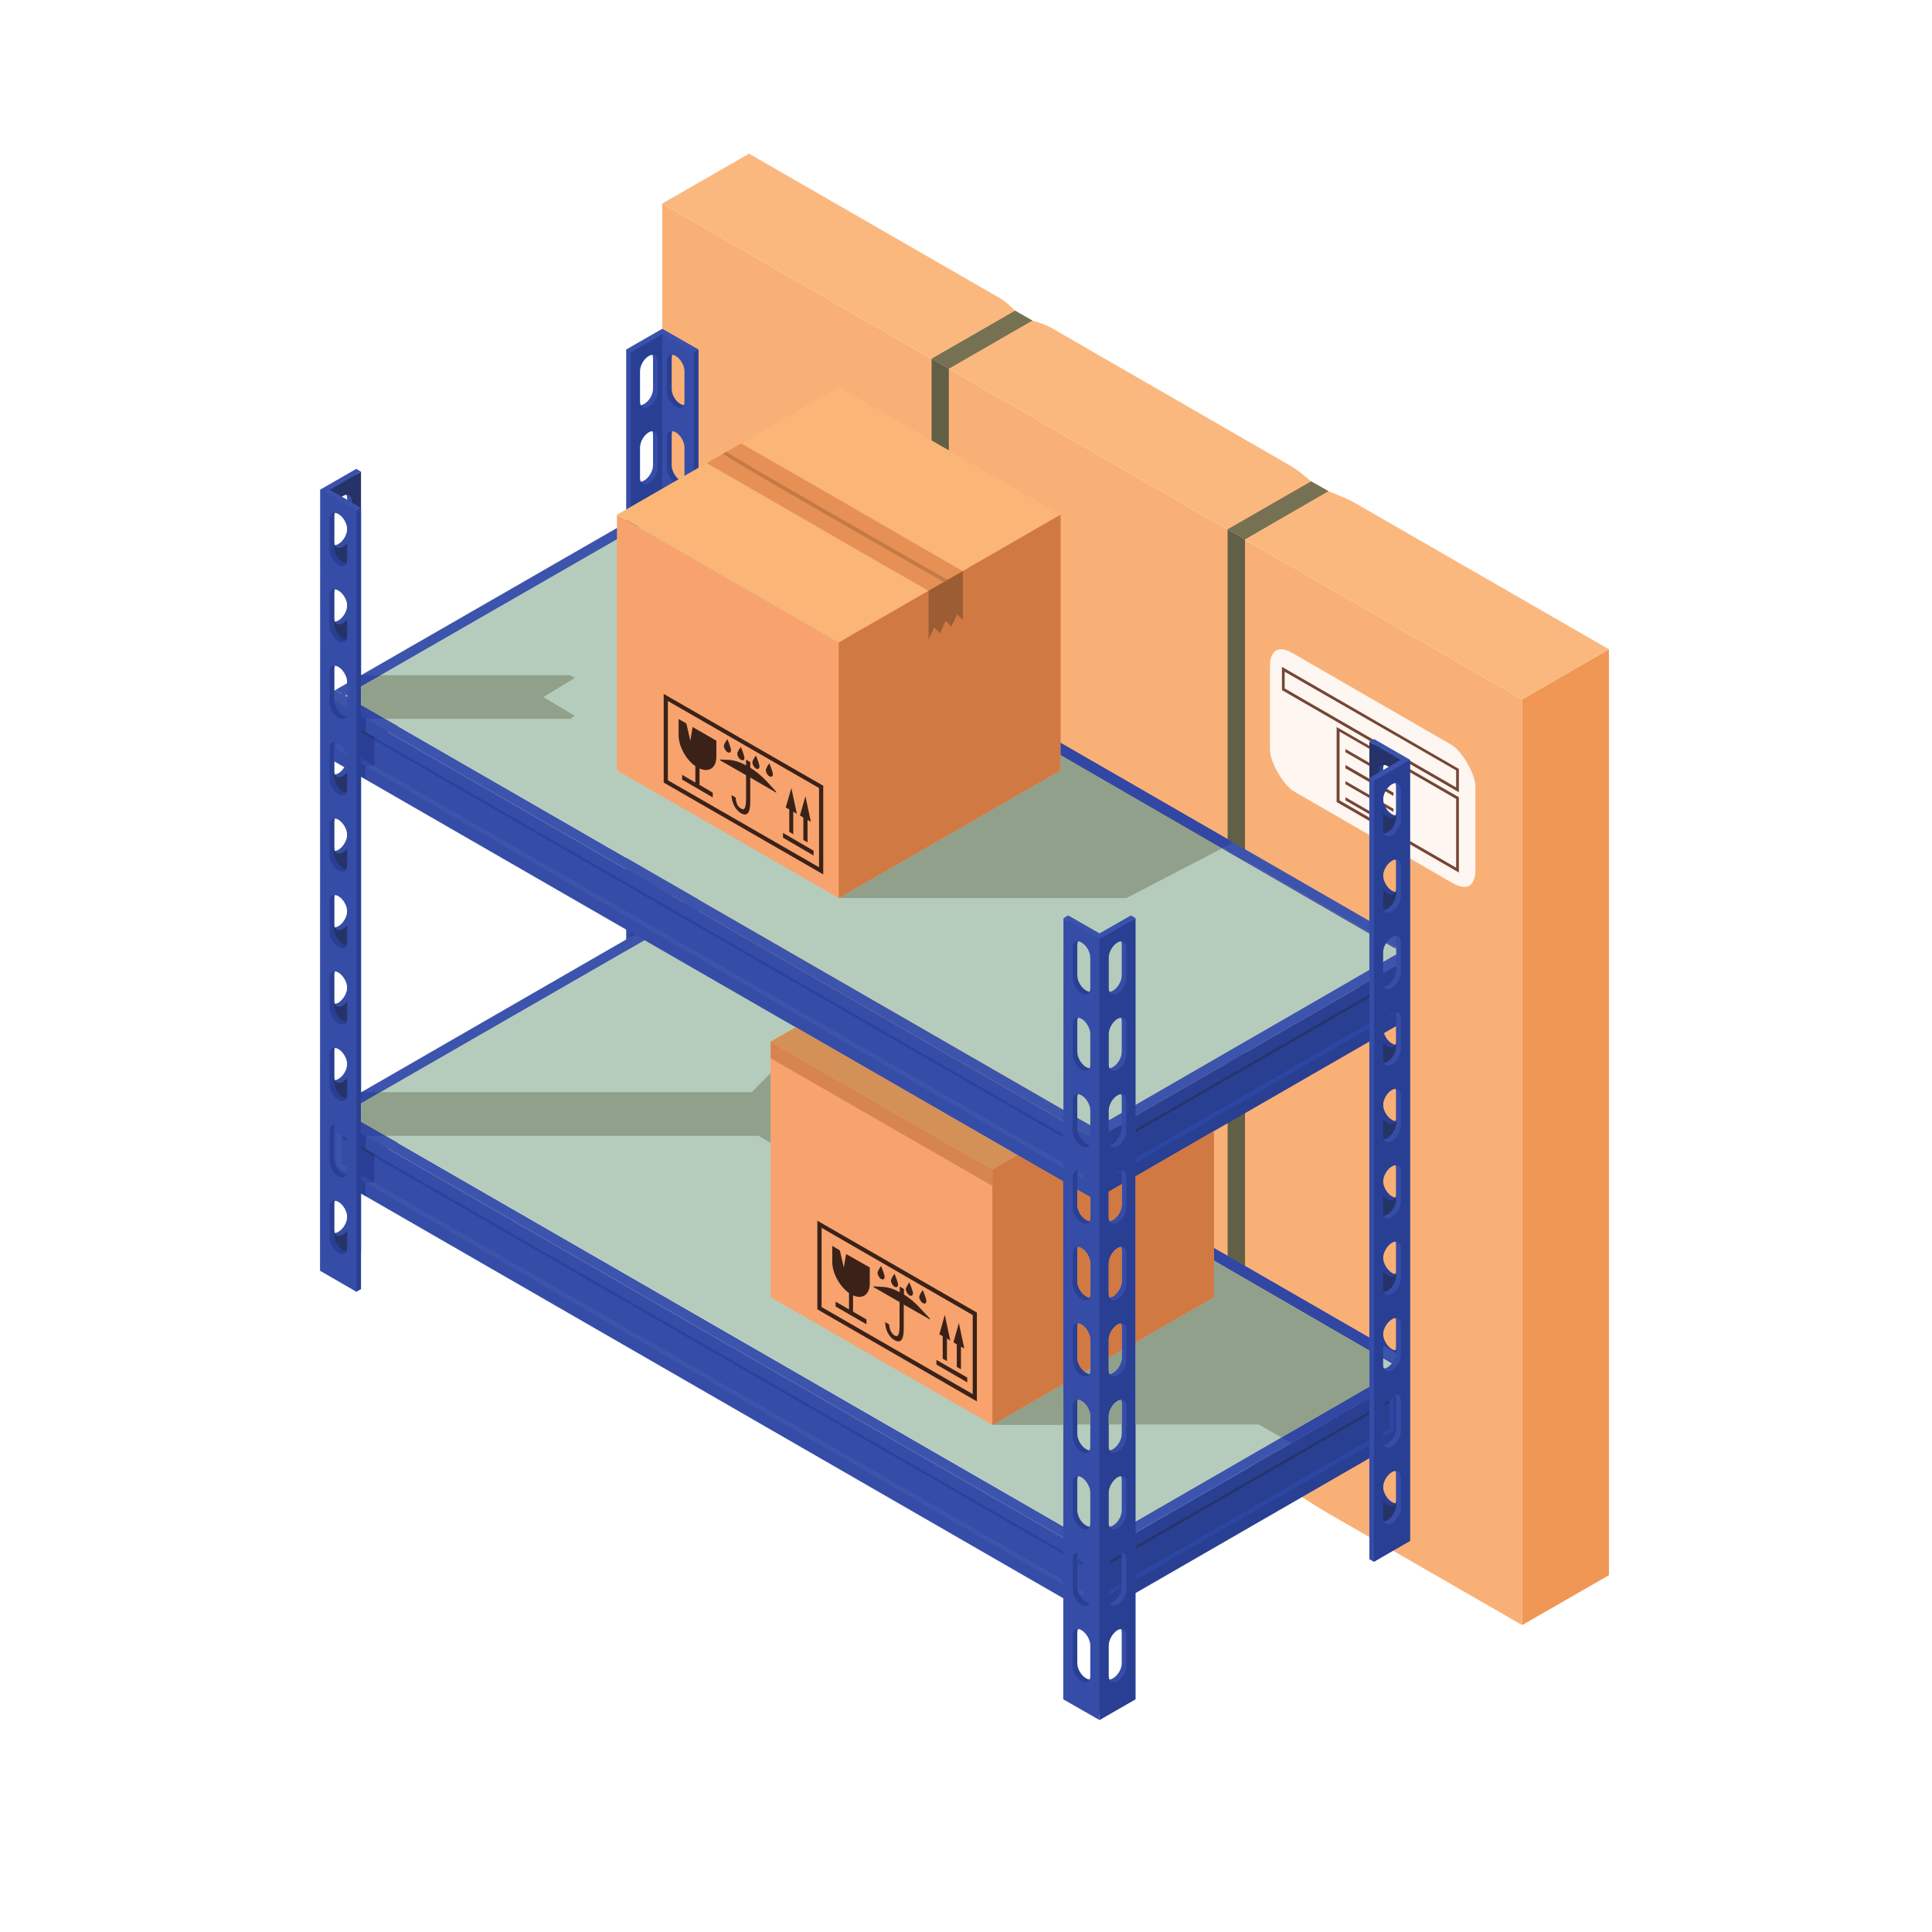 <svg xmlns="http://www.w3.org/2000/svg" xmlns:xlink="http://www.w3.org/1999/xlink" width="48" zoomAndPan="magnify" viewBox="0 0 36 36" height="48" preserveAspectRatio="xMidYMid meet" version="1.0"><defs><clipPath id="2fe19a5923"><path d="M 28.316 12.074 L 29.98 12.074 L 29.98 30.301 L 28.316 30.301 Z M 28.316 12.074 " clip-rule="nonzero"/></clipPath><clipPath id="25e41ed7d1"><path d="M 12.332 2.863 L 29.98 2.863 L 29.98 13.047 L 12.332 13.047 Z M 12.332 2.863 " clip-rule="nonzero"/></clipPath><clipPath id="062b04e5e6"><path d="M 5.934 8 L 7 8 L 7 24 L 5.934 24 Z M 5.934 8 " clip-rule="nonzero"/></clipPath><clipPath id="730e83f0d8"><path d="M 19 17 L 21 17 L 21 32.051 L 19 32.051 Z M 19 17 " clip-rule="nonzero"/></clipPath><clipPath id="7b49adba75"><path d="M 20 17 L 22 17 L 22 32.051 L 20 32.051 Z M 20 17 " clip-rule="nonzero"/></clipPath><clipPath id="01810d9a67"><path d="M 5.934 9 L 7 9 L 7 25 L 5.934 25 Z M 5.934 9 " clip-rule="nonzero"/></clipPath><clipPath id="9ec744bb32"><path d="M 5.934 8 L 7 8 L 7 10 L 5.934 10 Z M 5.934 8 " clip-rule="nonzero"/></clipPath></defs><path fill="#f9b076" d="M 28.363 30.281 L 24.797 28.227 C 24.555 28.086 24.32 27.938 24.094 27.781 L 23.199 27.156 L 22.875 26.973 L 22.305 26.727 C 22.008 26.598 21.715 26.449 21.438 26.289 L 18.598 24.652 C 18.391 24.535 18.191 24.395 18.004 24.242 L 17.68 23.977 L 17.359 23.793 L 17.098 23.707 C 16.891 23.641 16.688 23.551 16.496 23.441 L 12.34 21.047 L 12.34 3.793 L 28.363 13.031 L 28.363 30.281 " fill-opacity="1" fill-rule="nonzero"/><g clip-path="url(#2fe19a5923)"><path fill="#f09755" d="M 29.98 29.352 L 28.363 30.281 L 28.363 13.031 L 29.98 12.098 L 29.98 29.352 " fill-opacity="1" fill-rule="nonzero"/></g><g clip-path="url(#25e41ed7d1)"><path fill="#fab87f" d="M 29.98 12.098 L 28.363 13.031 L 12.34 3.793 L 13.957 2.863 L 18.617 5.547 C 18.684 5.586 18.746 5.633 18.805 5.684 L 18.914 5.789 L 19.238 5.973 L 19.324 6 C 19.43 6.031 19.531 6.074 19.625 6.129 L 24.02 8.664 C 24.102 8.711 24.18 8.762 24.254 8.824 L 24.43 8.969 L 24.754 9.152 L 25.027 9.266 C 25.117 9.301 25.199 9.344 25.281 9.391 L 29.98 12.098 " fill-opacity="1" fill-rule="nonzero"/></g><path fill="#fef6f1" d="M 27.039 13.875 L 24.082 12.168 C 23.824 12.02 23.664 12.113 23.664 12.414 L 23.664 13.969 C 23.664 14.199 23.914 14.637 24.117 14.75 L 27.07 16.457 C 27.332 16.605 27.492 16.512 27.492 16.211 L 27.492 14.656 C 27.492 14.426 27.242 13.988 27.039 13.875 " fill-opacity="1" fill-rule="nonzero"/><path fill="#754536" d="M 24.961 14.914 L 27.133 16.168 L 27.133 14.887 L 24.961 13.633 Z M 27.184 16.258 L 24.906 14.945 L 24.906 13.547 L 27.184 14.855 L 27.184 16.258 " fill-opacity="1" fill-rule="nonzero"/><path fill="#754536" d="M 23.938 12.828 L 27.133 14.672 L 27.133 14.355 L 23.938 12.516 Z M 27.184 14.762 L 23.887 12.859 L 23.887 12.426 L 27.184 14.328 L 27.184 14.762 " fill-opacity="1" fill-rule="nonzero"/><path fill="#754536" d="M 25.965 14.531 L 25.07 14.016 L 25.07 13.957 L 25.965 14.473 L 25.965 14.531 " fill-opacity="1" fill-rule="nonzero"/><path fill="#754536" d="M 25.965 14.832 L 25.07 14.316 L 25.07 14.254 L 25.965 14.77 L 25.965 14.832 " fill-opacity="1" fill-rule="nonzero"/><path fill="#754536" d="M 25.965 15.129 L 25.07 14.613 L 25.07 14.555 L 25.965 15.07 L 25.965 15.129 " fill-opacity="1" fill-rule="nonzero"/><path fill="#754536" d="M 25.965 15.43 L 25.07 14.914 L 25.07 14.855 L 25.965 15.371 L 25.965 15.43 " fill-opacity="1" fill-rule="nonzero"/><path fill="#615f46" d="M 17.68 23.977 L 17.359 23.793 L 17.359 6.684 L 17.68 6.871 L 17.68 23.977 " fill-opacity="1" fill-rule="nonzero"/><path fill="#615f46" d="M 23.199 27.156 L 22.875 26.973 L 22.875 9.863 L 23.199 10.051 L 23.199 27.156 " fill-opacity="1" fill-rule="nonzero"/><path fill="#767152" d="M 17.359 6.684 L 17.68 6.871 L 19.238 5.973 L 18.914 5.789 L 17.359 6.684 " fill-opacity="1" fill-rule="nonzero"/><path fill="#767152" d="M 22.875 9.863 L 23.199 10.051 L 24.754 9.152 L 24.43 8.969 L 22.875 9.863 " fill-opacity="1" fill-rule="nonzero"/><path fill="#293f94" d="M 12.84 7.434 C 12.84 7.539 12.77 7.582 12.68 7.527 C 12.586 7.477 12.516 7.352 12.516 7.246 L 12.516 6.676 C 12.516 6.57 12.586 6.527 12.68 6.582 C 12.77 6.633 12.84 6.762 12.84 6.863 L 12.84 7.434 M 12.84 8.859 C 12.84 8.965 12.77 9.004 12.68 8.953 C 12.586 8.902 12.516 8.773 12.516 8.672 L 12.516 8.098 C 12.516 7.996 12.586 7.953 12.68 8.004 C 12.77 8.059 12.84 8.184 12.84 8.289 L 12.84 8.859 M 12.84 10.281 C 12.84 10.387 12.77 10.43 12.676 10.379 C 12.586 10.324 12.516 10.199 12.516 10.094 L 12.516 9.523 C 12.516 9.418 12.586 9.379 12.676 9.43 C 12.77 9.48 12.84 9.609 12.84 9.711 L 12.84 10.281 M 12.84 11.707 C 12.84 11.812 12.77 11.852 12.676 11.801 C 12.586 11.75 12.516 11.621 12.516 11.52 L 12.516 10.949 C 12.516 10.844 12.586 10.801 12.676 10.852 C 12.77 10.906 12.84 11.031 12.84 11.137 L 12.84 11.707 M 12.84 13.133 C 12.84 13.234 12.77 13.277 12.676 13.227 C 12.586 13.172 12.516 13.047 12.516 12.941 L 12.516 12.371 C 12.516 12.266 12.586 12.227 12.676 12.277 C 12.77 12.328 12.84 12.457 12.84 12.559 L 12.84 13.133 M 12.84 14.555 C 12.84 14.66 12.77 14.703 12.676 14.648 C 12.586 14.598 12.516 14.473 12.516 14.367 L 12.516 13.797 C 12.516 13.691 12.586 13.648 12.676 13.703 C 12.77 13.754 12.84 13.879 12.84 13.984 L 12.84 14.555 M 12.84 15.98 C 12.84 16.082 12.77 16.125 12.676 16.074 C 12.586 16.02 12.516 15.895 12.516 15.789 L 12.516 15.219 C 12.516 15.117 12.586 15.074 12.676 15.125 C 12.77 15.176 12.84 15.305 12.84 15.406 L 12.84 15.98 M 12.84 17.402 C 12.84 17.508 12.77 17.551 12.676 17.496 C 12.586 17.445 12.516 17.32 12.516 17.215 L 12.516 16.645 C 12.516 16.539 12.586 16.496 12.676 16.551 C 12.77 16.602 12.84 16.727 12.84 16.832 L 12.84 17.402 M 12.84 18.828 C 12.84 18.93 12.77 18.973 12.676 18.922 C 12.586 18.871 12.516 18.742 12.516 18.641 L 12.516 18.066 C 12.516 17.965 12.586 17.922 12.676 17.973 C 12.77 18.027 12.84 18.152 12.84 18.258 L 12.84 18.828 M 12.84 20.25 C 12.84 20.355 12.77 20.398 12.676 20.344 C 12.586 20.293 12.516 20.168 12.516 20.062 L 12.516 19.492 C 12.516 19.387 12.586 19.344 12.676 19.398 C 12.77 19.449 12.84 19.574 12.84 19.68 L 12.84 20.25 M 12.34 6.129 L 12.34 20.684 L 12.926 21.121 L 13.016 21.07 L 13.016 6.516 L 12.34 6.129 " fill-opacity="1" fill-rule="nonzero"/><path fill="#364da8" d="M 12.754 7.484 C 12.754 7.59 12.68 7.633 12.59 7.578 C 12.5 7.527 12.426 7.402 12.426 7.297 L 12.426 6.727 C 12.426 6.621 12.5 6.578 12.59 6.633 C 12.68 6.684 12.754 6.809 12.754 6.914 L 12.754 7.484 M 12.754 8.91 C 12.754 9.012 12.68 9.055 12.59 9.004 C 12.5 8.949 12.426 8.824 12.426 8.719 L 12.426 8.148 C 12.426 8.047 12.5 8.004 12.59 8.055 C 12.68 8.105 12.754 8.234 12.754 8.336 L 12.754 8.91 M 12.754 10.332 C 12.754 10.438 12.68 10.48 12.59 10.426 C 12.5 10.375 12.426 10.25 12.426 10.145 L 12.426 9.574 C 12.426 9.469 12.5 9.426 12.59 9.48 C 12.68 9.531 12.754 9.656 12.754 9.762 L 12.754 10.332 M 12.754 11.758 C 12.754 11.859 12.68 11.902 12.59 11.852 C 12.5 11.801 12.426 11.672 12.426 11.57 L 12.426 10.996 C 12.426 10.895 12.5 10.852 12.59 10.902 C 12.68 10.957 12.754 11.082 12.754 11.188 L 12.754 11.758 M 12.754 13.18 C 12.754 13.285 12.68 13.328 12.59 13.273 C 12.5 13.223 12.426 13.098 12.426 12.992 L 12.426 12.422 C 12.426 12.316 12.5 12.273 12.59 12.328 C 12.68 12.379 12.754 12.508 12.754 12.609 L 12.754 13.18 M 12.754 14.605 C 12.754 14.711 12.68 14.75 12.59 14.699 C 12.5 14.648 12.426 14.52 12.426 14.418 L 12.426 13.844 C 12.426 13.742 12.5 13.699 12.59 13.75 C 12.68 13.805 12.754 13.93 12.754 14.035 L 12.754 14.605 M 12.754 16.027 C 12.754 16.133 12.68 16.176 12.59 16.125 C 12.5 16.07 12.426 15.945 12.426 15.84 L 12.426 15.27 C 12.426 15.164 12.5 15.125 12.59 15.176 C 12.68 15.227 12.754 15.355 12.754 15.457 L 12.754 16.027 M 12.754 17.453 C 12.754 17.559 12.68 17.598 12.59 17.547 C 12.5 17.496 12.426 17.367 12.426 17.266 L 12.426 16.695 C 12.426 16.59 12.5 16.547 12.59 16.598 C 12.68 16.652 12.754 16.777 12.754 16.883 L 12.754 17.453 M 12.754 18.879 C 12.754 18.98 12.68 19.023 12.59 18.973 C 12.5 18.918 12.426 18.793 12.426 18.688 L 12.426 18.117 C 12.426 18.012 12.5 17.973 12.59 18.023 C 12.68 18.074 12.754 18.203 12.754 18.305 L 12.754 18.879 M 12.754 20.301 C 12.754 20.406 12.68 20.449 12.59 20.395 C 12.5 20.344 12.426 20.219 12.426 20.113 L 12.426 19.543 C 12.426 19.438 12.5 19.395 12.59 19.449 C 12.68 19.5 12.754 19.625 12.754 19.73 L 12.754 20.301 M 12.254 6.18 L 12.254 20.734 L 12.926 21.121 L 12.93 6.566 L 12.254 6.18 " fill-opacity="1" fill-rule="nonzero"/><path fill="#364da8" d="M 12.168 7.246 C 12.168 7.352 12.094 7.477 12.004 7.527 C 11.914 7.582 11.84 7.539 11.84 7.434 L 11.84 6.863 C 11.84 6.762 11.914 6.633 12.004 6.582 C 12.094 6.527 12.168 6.57 12.168 6.676 L 12.168 7.246 M 12.168 8.672 C 12.168 8.773 12.094 8.902 12.004 8.953 C 11.914 9.004 11.84 8.965 11.84 8.859 L 11.84 8.289 C 11.84 8.184 11.914 8.059 12.004 8.004 C 12.094 7.953 12.168 7.996 12.168 8.098 L 12.168 8.672 M 12.168 10.094 C 12.168 10.199 12.094 10.324 12.004 10.379 C 11.914 10.43 11.84 10.387 11.84 10.281 L 11.84 9.711 C 11.84 9.609 11.914 9.48 12.004 9.43 C 12.094 9.379 12.168 9.418 12.168 9.523 L 12.168 10.094 M 12.168 11.52 C 12.168 11.621 12.094 11.75 12.004 11.801 C 11.914 11.852 11.84 11.812 11.84 11.707 L 11.84 11.137 C 11.84 11.031 11.914 10.906 12.004 10.852 C 12.094 10.801 12.168 10.844 12.168 10.949 L 12.168 11.52 M 12.168 12.941 C 12.168 13.047 12.094 13.172 12.004 13.227 C 11.914 13.277 11.84 13.234 11.84 13.133 L 11.84 12.559 C 11.84 12.457 11.914 12.328 12.004 12.277 C 12.094 12.227 12.168 12.266 12.168 12.371 L 12.168 12.941 M 12.168 14.367 C 12.168 14.473 12.094 14.598 12.004 14.648 C 11.914 14.703 11.84 14.66 11.84 14.555 L 11.84 13.984 C 11.84 13.879 11.914 13.754 12.004 13.703 C 12.094 13.648 12.168 13.691 12.168 13.797 L 12.168 14.367 M 12.168 15.789 C 12.168 15.895 12.094 16.02 12.004 16.074 C 11.914 16.125 11.84 16.082 11.84 15.98 L 11.84 15.406 C 11.84 15.305 11.914 15.176 12.004 15.125 C 12.094 15.074 12.168 15.117 12.168 15.219 L 12.168 15.789 M 12.168 17.215 C 12.168 17.32 12.094 17.445 12.004 17.496 C 11.914 17.551 11.84 17.508 11.84 17.402 L 11.84 16.832 C 11.84 16.727 11.914 16.602 12.004 16.551 C 12.094 16.496 12.168 16.539 12.168 16.645 L 12.168 17.215 M 12.168 18.641 C 12.168 18.742 12.094 18.871 12.004 18.922 C 11.914 18.973 11.84 18.93 11.84 18.828 L 11.84 18.258 C 11.84 18.152 11.914 18.027 12.004 17.973 C 12.094 17.922 12.168 17.965 12.168 18.066 L 12.168 18.641 M 12.168 20.062 C 12.168 20.168 12.094 20.293 12.004 20.344 C 11.914 20.398 11.84 20.355 11.84 20.25 L 11.84 19.68 C 11.84 19.574 11.914 19.449 12.004 19.398 C 12.094 19.344 12.168 19.387 12.168 19.492 L 12.168 20.062 M 11.668 6.516 L 11.668 21.07 L 11.754 21.121 L 12.34 20.684 L 12.34 6.129 L 11.668 6.516 " fill-opacity="1" fill-rule="nonzero"/><path fill="#3a52ac" d="M 13.016 6.516 L 12.926 6.566 L 12.34 6.227 L 11.754 6.566 L 11.668 6.516 L 12.34 6.129 L 13.016 6.516 " fill-opacity="1" fill-rule="nonzero"/><path fill="#293f94" d="M 12.09 20.395 C 12 20.449 11.926 20.406 11.926 20.301 L 11.926 19.73 C 11.926 19.625 12 19.5 12.09 19.445 C 12.18 19.395 12.254 19.438 12.254 19.543 L 12.254 20.113 C 12.254 20.215 12.18 20.344 12.09 20.395 M 12.09 18.023 C 12.18 17.973 12.254 18.012 12.254 18.117 L 12.254 18.688 C 12.254 18.793 12.18 18.918 12.09 18.973 C 12 19.023 11.926 18.98 11.926 18.879 L 11.926 18.305 C 11.926 18.203 12 18.074 12.09 18.023 M 12.09 16.598 C 12.18 16.547 12.254 16.59 12.254 16.695 L 12.254 17.266 C 12.254 17.367 12.18 17.496 12.09 17.547 C 12 17.598 11.926 17.559 11.926 17.453 L 11.926 16.883 C 11.926 16.777 12 16.652 12.09 16.598 M 12.09 15.176 C 12.18 15.125 12.254 15.164 12.254 15.27 L 12.254 15.84 C 12.254 15.945 12.18 16.07 12.09 16.125 C 12 16.176 11.926 16.133 11.926 16.027 L 11.926 15.457 C 11.926 15.355 12 15.227 12.09 15.176 M 12.09 13.75 C 12.18 13.699 12.254 13.742 12.254 13.844 L 12.254 14.418 C 12.254 14.52 12.18 14.648 12.09 14.699 C 12 14.75 11.926 14.711 11.926 14.605 L 11.926 14.035 C 11.926 13.93 12 13.805 12.09 13.75 M 12.09 12.328 C 12.18 12.273 12.254 12.316 12.254 12.422 L 12.254 12.992 C 12.254 13.098 12.18 13.223 12.09 13.273 C 12 13.328 11.926 13.285 11.926 13.18 L 11.926 12.609 C 11.926 12.504 12 12.379 12.09 12.328 M 12.254 11.57 C 12.254 11.672 12.18 11.801 12.09 11.852 C 12 11.902 11.926 11.859 11.926 11.758 L 11.926 11.188 C 11.926 11.082 12 10.957 12.09 10.902 C 12.18 10.852 12.254 10.895 12.254 10.996 L 12.254 11.57 M 11.926 9.762 C 11.926 9.656 12 9.531 12.09 9.48 C 12.18 9.426 12.254 9.469 12.254 9.574 L 12.254 10.145 C 12.254 10.25 12.18 10.375 12.09 10.426 C 12 10.48 11.926 10.438 11.926 10.332 L 11.926 9.762 M 11.926 8.336 C 11.926 8.234 12 8.105 12.09 8.055 C 12.18 8.004 12.254 8.047 12.254 8.148 L 12.254 8.719 C 12.254 8.824 12.18 8.949 12.09 9.004 C 12 9.055 11.926 9.012 11.926 8.91 L 11.926 8.336 M 11.926 6.914 C 11.926 6.809 12 6.684 12.09 6.633 C 12.18 6.578 12.254 6.621 12.254 6.727 L 12.254 7.297 C 12.254 7.402 12.18 7.527 12.09 7.578 C 12 7.633 11.926 7.59 11.926 7.484 L 11.926 6.914 M 12.34 6.227 L 11.754 6.566 L 11.754 21.121 L 12.34 20.785 L 12.34 6.227 " fill-opacity="1" fill-rule="nonzero"/><path fill="#293f92" d="M 6.555 21.789 L 12.34 18.453 L 12.34 17.332 L 6.555 20.668 L 6.555 21.789 " fill-opacity="1" fill-rule="nonzero"/><path fill="#2c47a3" d="M 6.77 20.789 L 6.77 21.418 L 12.125 18.328 L 12.125 17.703 L 12.035 17.754 L 6.77 20.789 " fill-opacity="1" fill-rule="nonzero"/><path fill="#26346d" d="M 6.77 20.789 L 6.77 21.32 L 12.035 18.285 L 12.035 17.754 L 6.77 20.789 " fill-opacity="1" fill-rule="nonzero"/><path fill="#293f92" d="M 6.77 20.844 L 6.77 21.32 L 12.035 18.285 L 12.035 17.809 L 6.77 20.844 " fill-opacity="1" fill-rule="nonzero"/><path fill="#3d54ad" d="M 12.152 17.227 L 12.34 17.332 L 6.555 20.668 L 6.367 20.562 L 12.152 17.227 " fill-opacity="1" fill-rule="nonzero"/><path fill="#293f94" d="M 26.102 15.078 C 26.102 15.184 26.027 15.227 25.938 15.172 C 25.848 15.121 25.773 14.996 25.773 14.891 L 25.773 14.32 C 25.773 14.215 25.848 14.172 25.938 14.227 C 26.027 14.277 26.102 14.402 26.102 14.508 Z M 26.102 16.504 C 26.102 16.605 26.027 16.648 25.938 16.598 C 25.848 16.547 25.773 16.418 25.773 16.312 L 25.773 15.742 C 25.773 15.641 25.848 15.598 25.938 15.648 C 26.027 15.699 26.102 15.828 26.102 15.93 Z M 26.102 17.926 C 26.102 18.031 26.027 18.074 25.938 18.02 C 25.848 17.969 25.773 17.844 25.773 17.738 L 25.773 17.168 C 25.773 17.062 25.848 17.02 25.938 17.074 C 26.027 17.125 26.102 17.25 26.102 17.355 Z M 26.102 19.352 C 26.102 19.453 26.027 19.496 25.938 19.445 C 25.848 19.395 25.773 19.266 25.773 19.164 L 25.773 18.59 C 25.773 18.488 25.848 18.445 25.938 18.496 C 26.027 18.551 26.102 18.676 26.102 18.781 Z M 26.102 20.773 C 26.102 20.879 26.027 20.922 25.938 20.867 C 25.848 20.816 25.773 20.691 25.773 20.586 L 25.773 20.016 C 25.773 19.91 25.848 19.867 25.938 19.922 C 26.027 19.973 26.102 20.102 26.102 20.203 Z M 26.102 22.199 C 26.102 22.305 26.027 22.344 25.938 22.293 C 25.848 22.242 25.773 22.113 25.773 22.012 L 25.773 21.438 C 25.773 21.336 25.848 21.293 25.938 21.344 C 26.027 21.398 26.102 21.523 26.102 21.629 Z M 26.102 23.621 C 26.102 23.727 26.027 23.77 25.938 23.719 C 25.848 23.664 25.773 23.539 25.773 23.434 L 25.773 22.863 C 25.773 22.758 25.848 22.719 25.938 22.77 C 26.027 22.82 26.102 22.949 26.102 23.051 Z M 26.102 25.047 C 26.102 25.152 26.027 25.191 25.938 25.141 C 25.848 25.09 25.773 24.961 25.773 24.859 L 25.773 24.289 C 25.773 24.184 25.848 24.141 25.938 24.191 C 26.027 24.246 26.102 24.371 26.102 24.477 Z M 26.102 26.473 C 26.102 26.574 26.027 26.617 25.938 26.566 C 25.848 26.512 25.773 26.387 25.773 26.281 L 25.773 25.711 C 25.773 25.605 25.848 25.566 25.938 25.617 C 26.027 25.668 26.102 25.797 26.102 25.898 Z M 26.102 27.895 C 26.102 28 26.027 28.043 25.938 27.988 C 25.848 27.938 25.773 27.809 25.773 27.707 L 25.773 27.137 C 25.773 27.031 25.848 26.988 25.938 27.043 C 26.027 27.094 26.102 27.219 26.102 27.324 Z M 25.602 13.773 L 25.602 28.328 L 26.273 28.715 L 26.273 14.16 L 25.602 13.773 " fill-opacity="1" fill-rule="nonzero"/><path fill="#263369" d="M 26.016 15.129 C 26.016 15.234 25.941 15.273 25.852 15.223 C 25.762 15.172 25.688 15.043 25.688 14.941 L 25.688 14.367 C 25.688 14.266 25.762 14.223 25.852 14.273 C 25.941 14.328 26.016 14.453 26.016 14.559 Z M 26.016 16.551 C 26.016 16.656 25.941 16.699 25.852 16.648 C 25.762 16.594 25.688 16.469 25.688 16.363 L 25.688 15.793 C 25.688 15.688 25.762 15.648 25.852 15.699 C 25.941 15.75 26.016 15.879 26.016 15.98 Z M 26.016 17.977 C 26.016 18.082 25.941 18.121 25.852 18.07 C 25.762 18.02 25.688 17.891 25.688 17.789 L 25.688 17.219 C 25.688 17.113 25.762 17.07 25.852 17.121 C 25.941 17.176 26.016 17.301 26.016 17.406 Z M 26.016 19.402 C 26.016 19.504 25.941 19.547 25.852 19.496 C 25.762 19.441 25.688 19.316 25.688 19.211 L 25.688 18.641 C 25.688 18.535 25.762 18.496 25.852 18.547 C 25.941 18.598 26.016 18.727 26.016 18.828 Z M 26.016 20.824 C 26.016 20.93 25.941 20.973 25.852 20.918 C 25.762 20.867 25.688 20.742 25.688 20.637 L 25.688 20.066 C 25.688 19.961 25.762 19.918 25.852 19.973 C 25.941 20.023 26.016 20.148 26.016 20.254 Z M 26.016 22.25 C 26.016 22.352 25.941 22.395 25.852 22.344 C 25.762 22.289 25.688 22.164 25.688 22.059 L 25.688 21.488 C 25.688 21.387 25.762 21.344 25.852 21.395 C 25.941 21.445 26.016 21.574 26.016 21.676 Z M 26.016 23.672 C 26.016 23.777 25.941 23.82 25.852 23.766 C 25.762 23.715 25.688 23.59 25.688 23.484 L 25.688 22.914 C 25.688 22.809 25.762 22.766 25.852 22.82 C 25.941 22.871 26.016 22.996 26.016 23.102 Z M 26.016 25.098 C 26.016 25.199 25.941 25.242 25.852 25.191 C 25.762 25.141 25.688 25.012 25.688 24.91 L 25.688 24.336 C 25.688 24.234 25.762 24.191 25.852 24.242 C 25.941 24.297 26.016 24.422 26.016 24.527 Z M 26.016 26.52 C 26.016 26.625 25.941 26.668 25.852 26.613 C 25.762 26.562 25.688 26.438 25.688 26.332 L 25.688 25.762 C 25.688 25.656 25.762 25.613 25.852 25.668 C 25.941 25.719 26.016 25.844 26.016 25.949 Z M 26.016 27.945 C 26.016 28.051 25.941 28.09 25.852 28.039 C 25.762 27.988 25.688 27.859 25.688 27.758 L 25.688 27.184 C 25.688 27.082 25.762 27.039 25.852 27.09 C 25.941 27.145 26.016 27.27 26.016 27.375 Z M 25.516 13.82 L 25.516 28.379 L 26.188 28.766 L 26.188 14.211 L 25.516 13.82 " fill-opacity="1" fill-rule="nonzero"/><g clip-path="url(#062b04e5e6)"><path fill="#364da8" d="M 6.469 9.855 C 6.469 9.961 6.395 10.086 6.305 10.137 C 6.215 10.191 6.141 10.148 6.141 10.043 L 6.141 9.473 C 6.141 9.367 6.215 9.242 6.305 9.191 C 6.395 9.137 6.469 9.18 6.469 9.285 Z M 6.469 11.281 C 6.469 11.383 6.395 11.512 6.305 11.562 C 6.215 11.613 6.141 11.574 6.141 11.469 L 6.141 10.898 C 6.141 10.793 6.215 10.668 6.305 10.613 C 6.395 10.562 6.469 10.605 6.469 10.707 Z M 6.469 12.703 C 6.469 12.809 6.395 12.934 6.305 12.988 C 6.215 13.039 6.141 12.996 6.141 12.891 L 6.141 12.32 C 6.141 12.219 6.215 12.09 6.305 12.039 C 6.395 11.988 6.469 12.027 6.469 12.133 Z M 6.469 14.129 C 6.469 14.23 6.395 14.359 6.305 14.41 C 6.215 14.461 6.141 14.422 6.141 14.316 L 6.141 13.746 C 6.141 13.641 6.215 13.516 6.305 13.461 C 6.395 13.41 6.469 13.453 6.469 13.559 Z M 6.469 15.551 C 6.469 15.656 6.395 15.781 6.305 15.836 C 6.215 15.887 6.141 15.844 6.141 15.742 L 6.141 15.168 C 6.141 15.066 6.215 14.938 6.305 14.887 C 6.395 14.836 6.469 14.875 6.469 14.98 Z M 6.469 16.977 C 6.469 17.082 6.395 17.207 6.305 17.258 C 6.215 17.312 6.141 17.27 6.141 17.164 L 6.141 16.594 C 6.141 16.488 6.215 16.363 6.305 16.312 C 6.395 16.258 6.469 16.301 6.469 16.406 Z M 6.469 18.398 C 6.469 18.504 6.395 18.629 6.305 18.684 C 6.215 18.734 6.141 18.691 6.141 18.59 L 6.141 18.016 C 6.141 17.914 6.215 17.785 6.305 17.734 C 6.395 17.684 6.469 17.727 6.469 17.828 Z M 6.469 19.824 C 6.469 19.93 6.395 20.055 6.305 20.105 C 6.215 20.16 6.141 20.117 6.141 20.012 L 6.141 19.441 C 6.141 19.336 6.215 19.211 6.305 19.16 C 6.395 19.105 6.469 19.148 6.469 19.254 Z M 6.469 21.25 C 6.469 21.352 6.395 21.48 6.305 21.531 C 6.215 21.582 6.141 21.539 6.141 21.438 L 6.141 20.867 C 6.141 20.762 6.215 20.637 6.305 20.582 C 6.395 20.531 6.469 20.574 6.469 20.676 Z M 6.469 22.672 C 6.469 22.777 6.395 22.902 6.305 22.953 C 6.215 23.008 6.141 22.965 6.141 22.859 L 6.141 22.289 C 6.141 22.184 6.215 22.059 6.305 22.008 C 6.395 21.953 6.469 21.996 6.469 22.102 Z M 5.969 9.125 L 5.969 23.68 L 6.641 23.293 L 6.641 8.738 L 5.969 9.125 " fill-opacity="1" fill-rule="nonzero"/></g><path fill="#263369" d="M 6.555 9.906 C 6.555 10.012 6.48 10.137 6.391 10.188 C 6.301 10.242 6.227 10.199 6.227 10.094 L 6.227 9.523 C 6.227 9.418 6.301 9.293 6.391 9.242 C 6.48 9.188 6.555 9.23 6.555 9.336 L 6.555 9.906 M 6.555 11.328 C 6.555 11.434 6.48 11.559 6.391 11.613 C 6.301 11.664 6.227 11.621 6.227 11.52 L 6.227 10.945 C 6.227 10.844 6.301 10.715 6.391 10.664 C 6.48 10.613 6.555 10.656 6.555 10.758 L 6.555 11.328 M 6.555 12.754 C 6.555 12.859 6.48 12.984 6.391 13.035 C 6.301 13.09 6.227 13.047 6.227 12.941 L 6.227 12.371 C 6.227 12.266 6.301 12.141 6.391 12.09 C 6.48 12.035 6.555 12.078 6.555 12.184 L 6.555 12.754 M 6.555 14.18 C 6.555 14.281 6.48 14.41 6.391 14.461 C 6.301 14.512 6.227 14.469 6.227 14.367 L 6.227 13.797 C 6.227 13.691 6.301 13.566 6.391 13.512 C 6.48 13.461 6.555 13.504 6.555 13.605 L 6.555 14.18 M 6.555 15.602 C 6.555 15.707 6.48 15.832 6.391 15.883 C 6.301 15.938 6.227 15.895 6.227 15.789 L 6.227 15.219 C 6.227 15.113 6.301 14.988 6.391 14.938 C 6.48 14.883 6.555 14.926 6.555 15.031 L 6.555 15.602 M 6.555 17.027 C 6.555 17.129 6.48 17.258 6.391 17.309 C 6.301 17.359 6.227 17.316 6.227 17.215 L 6.227 16.645 C 6.227 16.539 6.301 16.414 6.391 16.359 C 6.48 16.309 6.555 16.352 6.555 16.453 L 6.555 17.027 M 6.555 18.449 C 6.555 18.555 6.48 18.68 6.391 18.734 C 6.301 18.785 6.227 18.742 6.227 18.637 L 6.227 18.066 C 6.227 17.965 6.301 17.836 6.391 17.785 C 6.48 17.734 6.555 17.773 6.555 17.879 L 6.555 18.449 M 6.555 19.875 C 6.555 19.977 6.48 20.105 6.391 20.156 C 6.301 20.207 6.227 20.168 6.227 20.062 L 6.227 19.492 C 6.227 19.387 6.301 19.262 6.391 19.207 C 6.48 19.156 6.555 19.199 6.555 19.305 L 6.555 19.875 M 6.555 21.297 C 6.555 21.402 6.48 21.527 6.391 21.582 C 6.301 21.633 6.227 21.59 6.227 21.488 L 6.227 20.914 C 6.227 20.812 6.301 20.684 6.391 20.633 C 6.48 20.582 6.555 20.621 6.555 20.727 L 6.555 21.297 M 6.555 22.723 C 6.555 22.824 6.48 22.953 6.391 23.004 C 6.301 23.055 6.227 23.016 6.227 22.91 L 6.227 22.34 C 6.227 22.234 6.301 22.109 6.391 22.055 C 6.48 22.004 6.555 22.047 6.555 22.152 L 6.555 22.723 M 6.055 9.176 L 6.055 23.73 L 6.727 23.344 L 6.727 8.789 L 6.055 9.176 " fill-opacity="1" fill-rule="nonzero"/><path fill="#364da8" d="M 20.402 30.121 L 6.059 21.855 L 6.059 20.73 L 20.402 28.996 L 20.402 30.121 " fill-opacity="1" fill-rule="nonzero"/><path fill="#3d54ad" d="M 20.188 29.121 L 20.188 29.746 L 6.273 21.73 L 6.273 21.102 L 6.367 21.152 L 20.188 29.121 " fill-opacity="1" fill-rule="nonzero"/><path fill="#27439f" d="M 20.188 29.121 L 20.188 29.652 L 6.367 21.684 L 6.367 21.152 L 20.188 29.121 " fill-opacity="1" fill-rule="nonzero"/><path fill="#364da8" d="M 20.188 29.176 L 20.188 29.652 L 6.367 21.684 L 6.367 21.207 L 20.188 29.176 " fill-opacity="1" fill-rule="nonzero"/><path fill="#3d54ad" d="M 6.246 20.625 L 6.059 20.73 L 20.402 28.996 L 20.59 28.891 L 6.246 20.625 " fill-opacity="1" fill-rule="nonzero"/><path fill="#364da8" d="M 26 26.543 L 12.152 18.559 L 12.152 17.438 L 26 25.418 L 26 26.543 " fill-opacity="1" fill-rule="nonzero"/><path fill="#3d54ad" d="M 25.785 25.543 L 25.785 26.168 L 12.367 18.438 L 12.367 17.809 L 12.461 17.859 L 25.785 25.543 " fill-opacity="1" fill-rule="nonzero"/><path fill="#27439f" d="M 25.785 25.543 L 25.785 26.074 L 12.461 18.391 L 12.461 17.859 L 25.785 25.543 " fill-opacity="1" fill-rule="nonzero"/><path fill="#364da8" d="M 25.785 25.598 L 25.785 26.074 L 12.461 18.391 L 12.461 17.914 L 25.785 25.598 " fill-opacity="1" fill-rule="nonzero"/><path fill="#3d54ad" d="M 12.34 17.332 L 12.152 17.438 L 26 25.418 L 26.188 25.312 L 12.34 17.332 " fill-opacity="1" fill-rule="nonzero"/><path fill="#293f92" d="M 20.402 30.121 L 26.188 26.785 L 26.188 25.66 L 20.402 28.996 L 20.402 30.121 " fill-opacity="1" fill-rule="nonzero"/><path fill="#2c47a3" d="M 20.617 29.121 L 20.617 29.746 L 25.973 26.66 L 25.973 26.035 L 25.883 26.086 L 20.617 29.121 " fill-opacity="1" fill-rule="nonzero"/><path fill="#26346d" d="M 20.617 29.121 L 20.617 29.652 L 25.883 26.613 L 25.883 26.086 L 20.617 29.121 " fill-opacity="1" fill-rule="nonzero"/><path fill="#293f92" d="M 20.617 29.176 L 20.617 29.652 L 25.883 26.613 L 25.883 26.141 L 20.617 29.176 " fill-opacity="1" fill-rule="nonzero"/><path fill="#3d54ad" d="M 26 25.555 L 26.188 25.66 L 20.402 28.996 L 20.215 28.891 L 26 25.555 " fill-opacity="1" fill-rule="nonzero"/><path fill="#b5ccbc" d="M 12.152 17.438 L 26.102 25.5 L 20.41 28.785 L 6.43 20.73 L 12.152 17.438 " fill-opacity="1" fill-rule="nonzero"/><path fill="#f8a36d" d="M 18.492 26.551 L 14.359 24.172 L 14.359 19.41 L 18.492 21.789 L 18.492 26.551 " fill-opacity="1" fill-rule="nonzero"/><path fill="#f79558" d="M 22.621 24.172 L 18.492 26.551 L 18.492 21.789 L 22.621 19.41 L 22.621 24.172 " fill-opacity="1" fill-rule="nonzero"/><path fill="#fab577" d="M 22.621 19.406 L 20.969 20.359 L 20.328 20.73 L 18.492 21.789 L 14.359 19.406 L 16.199 18.348 L 16.84 17.98 L 18.492 17.027 L 22.621 19.406 " fill-opacity="1" fill-rule="nonzero"/><path fill="#e69055" d="M 20.801 20.457 L 20.164 20.828 L 19.375 20.375 L 17.938 19.543 L 17.652 19.379 L 16.215 18.551 L 16.031 18.445 L 16.672 18.078 L 17.496 18.551 L 18.934 19.379 L 19.219 19.543 L 20.656 20.375 L 20.801 20.457 " fill-opacity="1" fill-rule="nonzero"/><path fill="#c57945" d="M 20.164 20.824 L 20.164 21.738 L 20.27 21.512 L 20.375 21.617 L 20.484 21.387 L 20.59 21.492 L 20.695 21.266 L 20.801 21.371 L 20.801 20.457 L 20.164 20.824 " fill-opacity="1" fill-rule="nonzero"/><path fill="#c57945" d="M 16.391 18.238 L 16.332 18.27 C 16.332 18.27 16.309 18.301 20.449 20.66 L 20.52 20.621 C 19.402 19.984 16.48 18.312 16.391 18.238 " fill-opacity="1" fill-rule="nonzero"/><path fill="#3b2219" d="M 17.129 24.168 C 17.129 24.125 17.195 24.039 17.195 24.039 C 17.195 24.039 17.262 24.199 17.262 24.242 C 17.262 24.285 17.234 24.301 17.195 24.281 C 17.16 24.258 17.129 24.207 17.129 24.168 Z M 16.879 24.023 C 16.879 23.98 16.945 23.895 16.945 23.895 C 16.945 23.895 17.012 24.055 17.012 24.098 C 17.012 24.141 16.984 24.156 16.945 24.137 C 16.91 24.113 16.879 24.062 16.879 24.023 Z M 16.602 23.863 C 16.602 23.82 16.668 23.734 16.668 23.734 C 16.668 23.734 16.734 23.895 16.734 23.938 C 16.734 23.98 16.703 23.996 16.668 23.977 C 16.633 23.953 16.602 23.902 16.602 23.863 Z M 16.352 23.719 C 16.352 23.676 16.418 23.59 16.418 23.59 C 16.418 23.59 16.484 23.75 16.484 23.793 C 16.484 23.836 16.453 23.852 16.418 23.832 C 16.383 23.809 16.352 23.758 16.352 23.719 Z M 16.281 23.969 L 16.449 23.98 C 16.551 23.984 16.656 24.02 16.766 24.078 L 16.766 23.973 L 16.844 24.02 L 16.844 24.121 C 16.949 24.188 17.055 24.273 17.152 24.383 L 17.324 24.566 C 17.332 24.574 17.328 24.59 17.32 24.582 L 16.84 24.309 L 16.84 24.742 C 16.84 24.895 16.82 25.059 16.664 24.969 C 16.621 24.945 16.578 24.902 16.547 24.844 C 16.504 24.766 16.492 24.684 16.496 24.633 L 16.57 24.684 C 16.57 24.723 16.582 24.777 16.605 24.816 C 16.621 24.844 16.641 24.867 16.664 24.883 C 16.715 24.91 16.762 24.918 16.762 24.695 L 16.762 24.262 L 16.285 23.988 C 16.277 23.98 16.273 23.969 16.281 23.969 Z M 17.828 25.051 L 17.766 25.012 L 17.867 24.652 L 17.969 25.129 L 17.906 25.094 L 17.906 25.516 L 17.828 25.469 Z M 17.566 24.898 L 17.504 24.863 L 17.605 24.5 L 17.707 24.98 L 17.645 24.941 L 17.645 25.363 L 17.566 25.316 Z M 18.023 25.758 L 17.449 25.426 L 17.449 25.34 L 18.023 25.668 Z M 15.508 23.516 L 15.508 23.215 L 15.648 23.297 L 15.723 23.617 L 15.766 23.367 L 16.207 23.617 L 16.207 23.918 C 16.207 24.125 16.07 24.215 15.895 24.137 L 15.895 24.441 L 16.145 24.586 L 16.145 24.676 L 15.57 24.344 L 15.57 24.254 L 15.82 24.398 L 15.82 24.094 C 15.645 23.969 15.508 23.723 15.508 23.516 Z M 18.125 25.977 L 15.309 24.355 L 15.309 22.879 L 18.125 24.504 Z M 15.23 22.746 L 15.23 24.398 L 18.203 26.113 L 18.203 24.457 L 15.23 22.746 " fill-opacity="1" fill-rule="nonzero"/><path fill="#293f92" d="M 6.555 14.023 L 12.34 10.688 L 12.34 9.566 L 6.555 12.902 L 6.555 14.023 " fill-opacity="1" fill-rule="nonzero"/><path fill="#2c47a3" d="M 6.77 13.023 L 6.77 13.652 L 12.125 10.562 L 12.125 9.938 L 12.035 9.988 L 6.77 13.023 " fill-opacity="1" fill-rule="nonzero"/><path fill="#26346d" d="M 6.77 13.023 L 6.77 13.555 L 12.035 10.52 L 12.035 9.988 L 6.77 13.023 " fill-opacity="1" fill-rule="nonzero"/><path fill="#293f92" d="M 6.77 13.078 L 6.77 13.555 L 12.035 10.52 L 12.035 10.043 L 6.77 13.078 " fill-opacity="1" fill-rule="nonzero"/><path fill="#3d54ad" d="M 12.152 9.461 L 12.34 9.566 L 6.43 12.965 L 6.246 12.859 L 12.152 9.461 " fill-opacity="1" fill-rule="nonzero"/><path fill="#364da8" d="M 20.402 22.355 L 6.059 14.09 L 6.059 12.965 L 20.402 21.23 L 20.402 22.355 " fill-opacity="1" fill-rule="nonzero"/><path fill="#3d54ad" d="M 20.188 21.355 L 20.188 21.98 L 6.273 13.965 L 6.273 13.336 L 6.367 13.387 L 20.188 21.355 " fill-opacity="1" fill-rule="nonzero"/><path fill="#27439f" d="M 20.188 21.355 L 20.188 21.883 L 6.367 13.918 L 6.367 13.387 L 20.188 21.355 " fill-opacity="1" fill-rule="nonzero"/><path fill="#364da8" d="M 20.188 21.41 L 20.188 21.883 L 6.367 13.918 L 6.367 13.441 L 20.188 21.41 " fill-opacity="1" fill-rule="nonzero"/><path fill="#3d54ad" d="M 6.246 12.859 L 6.059 12.965 L 20.402 21.23 L 20.59 21.125 L 6.246 12.859 " fill-opacity="1" fill-rule="nonzero"/><path fill="#364da8" d="M 26 18.777 L 12.152 10.793 L 12.152 9.672 L 26 17.652 L 26 18.777 " fill-opacity="1" fill-rule="nonzero"/><path fill="#3d54ad" d="M 25.785 17.777 L 25.785 18.402 L 12.367 10.668 L 12.367 10.043 L 12.461 10.094 L 25.785 17.777 " fill-opacity="1" fill-rule="nonzero"/><path fill="#27439f" d="M 25.785 17.777 L 25.785 18.305 L 12.461 10.625 L 12.461 10.094 L 25.785 17.777 " fill-opacity="1" fill-rule="nonzero"/><path fill="#364da8" d="M 25.785 17.832 L 25.785 18.305 L 12.461 10.625 L 12.461 10.148 L 25.785 17.832 " fill-opacity="1" fill-rule="nonzero"/><path fill="#3d54ad" d="M 12.34 9.566 L 12.152 9.672 L 26 17.652 L 26.188 17.547 L 12.34 9.566 " fill-opacity="1" fill-rule="nonzero"/><path fill="#293f92" d="M 20.402 22.355 L 26.188 19.02 L 26.188 17.895 L 20.402 21.23 L 20.402 22.355 " fill-opacity="1" fill-rule="nonzero"/><path fill="#2c47a3" d="M 20.617 21.355 L 20.617 21.98 L 25.973 18.895 L 25.973 18.266 L 25.883 18.32 L 20.617 21.355 " fill-opacity="1" fill-rule="nonzero"/><path fill="#26346d" d="M 20.617 21.355 L 20.617 21.883 L 25.883 18.848 L 25.883 18.32 L 20.617 21.355 " fill-opacity="1" fill-rule="nonzero"/><path fill="#293f92" d="M 20.617 21.41 L 20.617 21.883 L 25.883 18.848 L 25.883 18.375 L 20.617 21.41 " fill-opacity="1" fill-rule="nonzero"/><path fill="#3d54ad" d="M 26 17.789 L 26.188 17.895 L 20.402 21.23 L 20.215 21.125 L 26 17.789 " fill-opacity="1" fill-rule="nonzero"/><path fill="#b5ccbc" d="M 12.152 9.672 L 26.102 17.734 L 20.41 21.02 L 6.43 12.965 L 12.152 9.672 " fill-opacity="1" fill-rule="nonzero"/><path fill="#364da8" d="M 20.902 18.176 C 20.902 18.281 20.828 18.406 20.738 18.461 C 20.648 18.512 20.574 18.469 20.574 18.363 L 20.574 17.793 C 20.574 17.691 20.648 17.562 20.738 17.512 C 20.828 17.457 20.902 17.5 20.902 17.605 L 20.902 18.176 M 20.902 19.602 C 20.902 19.703 20.828 19.832 20.738 19.883 C 20.648 19.934 20.574 19.895 20.574 19.789 L 20.574 19.219 C 20.574 19.113 20.648 18.988 20.738 18.934 C 20.828 18.883 20.902 18.926 20.902 19.027 L 20.902 19.602 M 20.902 21.023 C 20.902 21.129 20.828 21.254 20.738 21.309 C 20.648 21.359 20.574 21.316 20.574 21.211 L 20.574 20.641 C 20.574 20.539 20.648 20.41 20.738 20.359 C 20.828 20.309 20.902 20.348 20.902 20.453 L 20.902 21.023 M 20.902 22.449 C 20.902 22.551 20.828 22.68 20.738 22.73 C 20.648 22.781 20.574 22.742 20.574 22.637 L 20.574 22.066 C 20.574 21.961 20.648 21.836 20.738 21.781 C 20.828 21.73 20.902 21.773 20.902 21.879 L 20.902 22.449 M 20.902 23.871 C 20.902 23.977 20.828 24.102 20.738 24.156 C 20.648 24.207 20.574 24.164 20.574 24.062 L 20.574 23.488 C 20.574 23.387 20.648 23.258 20.738 23.207 C 20.828 23.156 20.902 23.199 20.902 23.301 L 20.902 23.871 M 20.902 25.297 C 20.902 25.402 20.828 25.527 20.738 25.578 C 20.648 25.633 20.574 25.59 20.574 25.484 L 20.574 24.914 C 20.574 24.809 20.648 24.684 20.738 24.633 C 20.828 24.578 20.902 24.621 20.902 24.727 L 20.902 25.297 M 20.902 26.719 C 20.902 26.824 20.828 26.949 20.738 27.004 C 20.648 27.055 20.574 27.012 20.574 26.91 L 20.574 26.336 C 20.574 26.234 20.648 26.105 20.738 26.055 C 20.828 26.004 20.902 26.047 20.902 26.148 L 20.902 26.719 M 20.902 28.145 C 20.902 28.25 20.828 28.375 20.738 28.426 C 20.648 28.48 20.574 28.438 20.574 28.332 L 20.574 27.762 C 20.574 27.656 20.648 27.531 20.738 27.48 C 20.828 27.426 20.902 27.469 20.902 27.574 L 20.902 28.145 M 20.902 29.57 C 20.902 29.672 20.828 29.801 20.738 29.852 C 20.648 29.902 20.574 29.859 20.574 29.758 L 20.574 29.188 C 20.574 29.082 20.648 28.957 20.738 28.902 C 20.828 28.852 20.902 28.895 20.902 28.996 L 20.902 29.57 M 20.902 30.992 C 20.902 31.098 20.828 31.223 20.738 31.273 C 20.648 31.328 20.574 31.285 20.574 31.18 L 20.574 30.609 C 20.574 30.504 20.648 30.379 20.738 30.328 C 20.828 30.273 20.902 30.316 20.902 30.422 L 20.902 30.992 M 20.402 17.445 L 20.402 32 L 21.074 31.613 L 21.074 17.059 L 20.402 17.445 " fill-opacity="1" fill-rule="nonzero"/><path fill="#293f94" d="M 20.402 18.363 C 20.402 18.469 20.328 18.512 20.238 18.457 C 20.148 18.406 20.074 18.281 20.074 18.176 L 20.074 17.605 C 20.074 17.5 20.148 17.457 20.238 17.512 C 20.328 17.562 20.402 17.691 20.402 17.793 L 20.402 18.363 M 20.402 19.789 C 20.402 19.895 20.328 19.934 20.238 19.883 C 20.148 19.832 20.074 19.703 20.074 19.602 L 20.074 19.027 C 20.074 18.926 20.148 18.883 20.238 18.934 C 20.328 18.988 20.402 19.113 20.402 19.219 L 20.402 19.789 M 20.402 21.211 C 20.402 21.316 20.328 21.359 20.238 21.309 C 20.148 21.254 20.074 21.129 20.074 21.023 L 20.074 20.453 C 20.074 20.348 20.148 20.309 20.238 20.359 C 20.328 20.41 20.402 20.539 20.402 20.641 L 20.402 21.211 M 20.402 22.637 C 20.402 22.742 20.328 22.781 20.238 22.73 C 20.148 22.68 20.074 22.551 20.074 22.449 L 20.074 21.879 C 20.074 21.773 20.148 21.73 20.238 21.781 C 20.328 21.836 20.402 21.961 20.402 22.066 L 20.402 22.637 M 20.402 24.062 C 20.402 24.164 20.328 24.207 20.238 24.156 C 20.148 24.102 20.074 23.977 20.074 23.871 L 20.074 23.301 C 20.074 23.195 20.148 23.156 20.238 23.207 C 20.328 23.258 20.402 23.387 20.402 23.488 L 20.402 24.062 M 20.402 25.484 C 20.402 25.59 20.328 25.633 20.238 25.578 C 20.148 25.527 20.074 25.402 20.074 25.297 L 20.074 24.727 C 20.074 24.621 20.148 24.578 20.238 24.633 C 20.328 24.684 20.402 24.809 20.402 24.914 L 20.402 25.484 M 20.402 26.91 C 20.402 27.012 20.328 27.055 20.238 27.004 C 20.148 26.949 20.074 26.824 20.074 26.719 L 20.074 26.148 C 20.074 26.047 20.148 26.004 20.238 26.055 C 20.328 26.105 20.402 26.234 20.402 26.336 L 20.402 26.91 M 20.402 28.332 C 20.402 28.438 20.328 28.48 20.238 28.426 C 20.148 28.375 20.074 28.25 20.074 28.145 L 20.074 27.574 C 20.074 27.469 20.148 27.426 20.238 27.48 C 20.328 27.531 20.402 27.656 20.402 27.762 L 20.402 28.332 M 20.402 29.758 C 20.402 29.859 20.328 29.902 20.238 29.852 C 20.148 29.801 20.074 29.672 20.074 29.57 L 20.074 28.996 C 20.074 28.895 20.148 28.852 20.238 28.902 C 20.328 28.957 20.402 29.082 20.402 29.184 L 20.402 29.758 M 20.402 31.18 C 20.402 31.285 20.328 31.328 20.238 31.273 C 20.148 31.223 20.074 31.098 20.074 30.992 L 20.074 30.422 C 20.074 30.316 20.148 30.273 20.238 30.328 C 20.328 30.379 20.402 30.504 20.402 30.609 L 20.402 31.18 M 19.902 17.059 L 19.902 31.613 L 20.574 32 L 20.574 17.445 L 19.902 17.059 " fill-opacity="1" fill-rule="nonzero"/><g clip-path="url(#730e83f0d8)"><path fill="#364da8" d="M 20.316 18.414 C 20.316 18.52 20.242 18.562 20.152 18.508 C 20.062 18.457 19.988 18.332 19.988 18.227 L 19.988 17.656 C 19.988 17.551 20.062 17.508 20.152 17.562 C 20.242 17.613 20.316 17.738 20.316 17.844 L 20.316 18.414 M 20.316 19.84 C 20.316 19.941 20.242 19.984 20.152 19.934 C 20.062 19.879 19.988 19.754 19.988 19.648 L 19.988 19.078 C 19.988 18.977 20.062 18.934 20.152 18.984 C 20.242 19.035 20.316 19.164 20.316 19.266 L 20.316 19.84 M 20.316 21.262 C 20.316 21.367 20.242 21.41 20.152 21.355 C 20.062 21.305 19.988 21.18 19.988 21.074 L 19.988 20.504 C 19.988 20.398 20.062 20.355 20.152 20.41 C 20.242 20.461 20.316 20.586 20.316 20.691 L 20.316 21.262 M 20.316 22.688 C 20.316 22.789 20.242 22.832 20.152 22.781 C 20.062 22.73 19.988 22.602 19.988 22.5 L 19.988 21.926 C 19.988 21.824 20.062 21.781 20.152 21.832 C 20.242 21.887 20.316 22.012 20.316 22.117 L 20.316 22.688 M 20.316 24.109 C 20.316 24.215 20.242 24.258 20.152 24.203 C 20.062 24.152 19.988 24.027 19.988 23.922 L 19.988 23.352 C 19.988 23.246 20.062 23.203 20.152 23.258 C 20.242 23.309 20.316 23.438 20.316 23.539 L 20.316 24.109 M 20.316 25.535 C 20.316 25.641 20.242 25.68 20.152 25.629 C 20.062 25.578 19.988 25.449 19.988 25.348 L 19.988 24.773 C 19.988 24.672 20.062 24.629 20.152 24.68 C 20.242 24.734 20.316 24.859 20.316 24.965 L 20.316 25.535 M 20.316 26.957 C 20.316 27.062 20.242 27.105 20.152 27.055 C 20.062 27 19.988 26.875 19.988 26.77 L 19.988 26.199 C 19.988 26.094 20.062 26.055 20.152 26.105 C 20.242 26.156 20.316 26.285 20.316 26.387 L 20.316 26.957 M 20.316 28.383 C 20.316 28.488 20.242 28.527 20.152 28.477 C 20.062 28.426 19.988 28.297 19.988 28.195 L 19.988 27.625 C 19.988 27.52 20.062 27.477 20.152 27.527 C 20.242 27.582 20.316 27.707 20.316 27.812 L 20.316 28.383 M 20.316 29.809 C 20.316 29.91 20.242 29.953 20.152 29.902 C 20.062 29.848 19.988 29.723 19.988 29.617 L 19.988 29.047 C 19.988 28.941 20.062 28.902 20.152 28.953 C 20.242 29.004 20.316 29.133 20.316 29.234 L 20.316 29.809 M 20.316 31.23 C 20.316 31.336 20.242 31.379 20.152 31.324 C 20.062 31.273 19.988 31.145 19.988 31.043 L 19.988 30.473 C 19.988 30.367 20.062 30.324 20.152 30.375 C 20.242 30.43 20.316 30.555 20.316 30.66 L 20.316 31.23 M 19.816 17.109 L 19.812 31.664 L 20.488 32.051 L 20.488 17.496 L 19.816 17.109 " fill-opacity="1" fill-rule="nonzero"/></g><g clip-path="url(#7b49adba75)"><path fill="#293f94" d="M 20.988 18.227 C 20.988 18.332 20.914 18.457 20.824 18.508 C 20.734 18.562 20.66 18.52 20.66 18.414 L 20.66 17.844 C 20.66 17.738 20.734 17.613 20.824 17.562 C 20.914 17.508 20.988 17.551 20.988 17.656 L 20.988 18.227 M 20.988 19.648 C 20.988 19.754 20.914 19.879 20.824 19.934 C 20.734 19.984 20.66 19.941 20.66 19.84 L 20.66 19.266 C 20.66 19.164 20.734 19.035 20.824 18.984 C 20.914 18.934 20.988 18.977 20.988 19.078 L 20.988 19.648 M 20.988 21.074 C 20.988 21.18 20.914 21.305 20.824 21.355 C 20.734 21.41 20.66 21.367 20.66 21.262 L 20.66 20.691 C 20.66 20.586 20.734 20.461 20.824 20.41 C 20.914 20.355 20.988 20.398 20.988 20.504 L 20.988 21.074 M 20.988 22.5 C 20.988 22.602 20.914 22.73 20.824 22.781 C 20.734 22.832 20.66 22.789 20.66 22.688 L 20.66 22.117 C 20.66 22.012 20.734 21.887 20.824 21.832 C 20.914 21.781 20.988 21.824 20.988 21.926 L 20.988 22.5 M 20.988 23.922 C 20.988 24.027 20.914 24.152 20.824 24.203 C 20.734 24.258 20.66 24.215 20.66 24.109 L 20.66 23.539 C 20.66 23.438 20.734 23.309 20.824 23.258 C 20.914 23.203 20.988 23.246 20.988 23.352 L 20.988 23.922 M 20.988 25.348 C 20.988 25.449 20.914 25.578 20.824 25.629 C 20.734 25.68 20.66 25.641 20.66 25.535 L 20.66 24.965 C 20.66 24.859 20.734 24.734 20.824 24.68 C 20.914 24.629 20.988 24.672 20.988 24.773 L 20.988 25.348 M 20.988 26.77 C 20.988 26.875 20.914 27 20.824 27.055 C 20.734 27.105 20.66 27.062 20.66 26.957 L 20.66 26.387 C 20.66 26.285 20.734 26.156 20.824 26.105 C 20.914 26.055 20.988 26.094 20.988 26.199 L 20.988 26.77 M 20.988 28.195 C 20.988 28.297 20.914 28.426 20.824 28.477 C 20.734 28.527 20.66 28.488 20.66 28.383 L 20.66 27.812 C 20.66 27.707 20.734 27.582 20.824 27.527 C 20.914 27.477 20.988 27.52 20.988 27.625 L 20.988 28.195 M 20.988 29.617 C 20.988 29.723 20.914 29.848 20.824 29.902 C 20.734 29.953 20.66 29.91 20.66 29.809 L 20.66 29.234 C 20.66 29.133 20.734 29.004 20.824 28.953 C 20.914 28.902 20.988 28.941 20.988 29.047 L 20.988 29.617 M 20.988 31.043 C 20.988 31.145 20.914 31.273 20.824 31.324 C 20.734 31.379 20.66 31.336 20.66 31.23 L 20.66 30.66 C 20.66 30.555 20.734 30.43 20.824 30.375 C 20.914 30.324 20.988 30.367 20.988 30.473 L 20.988 31.043 M 20.488 17.496 L 20.488 32.051 L 21.16 31.664 L 21.16 17.109 L 20.488 17.496 " fill-opacity="1" fill-rule="nonzero"/></g><path fill="#3a52ac" d="M 19.816 17.109 L 19.902 17.059 L 20.488 17.395 L 21.074 17.059 L 21.16 17.109 L 20.488 17.496 L 19.816 17.109 " fill-opacity="1" fill-rule="nonzero"/><path fill="#293f94" d="M 6.555 10.383 C 6.555 10.488 6.48 10.527 6.391 10.477 C 6.301 10.426 6.227 10.297 6.227 10.195 L 6.227 9.621 C 6.227 9.52 6.301 9.477 6.391 9.527 C 6.48 9.582 6.555 9.707 6.555 9.812 L 6.555 10.383 M 6.555 11.805 C 6.555 11.91 6.48 11.953 6.391 11.902 C 6.301 11.848 6.227 11.723 6.227 11.617 L 6.227 11.047 C 6.227 10.941 6.301 10.902 6.391 10.953 C 6.48 11.004 6.555 11.133 6.555 11.234 L 6.555 11.805 M 6.555 13.23 C 6.555 13.336 6.48 13.379 6.391 13.324 C 6.301 13.273 6.227 13.145 6.227 13.043 L 6.227 12.473 C 6.227 12.367 6.301 12.324 6.391 12.375 C 6.48 12.43 6.555 12.555 6.555 12.66 L 6.555 13.23 M 6.555 14.656 C 6.555 14.758 6.48 14.801 6.391 14.75 C 6.301 14.695 6.227 14.57 6.227 14.465 L 6.227 13.895 C 6.227 13.793 6.301 13.75 6.391 13.801 C 6.48 13.852 6.555 13.98 6.555 14.082 L 6.555 14.656 M 6.555 16.078 C 6.555 16.184 6.48 16.227 6.391 16.172 C 6.301 16.121 6.227 15.996 6.227 15.891 L 6.227 15.32 C 6.227 15.215 6.301 15.172 6.391 15.227 C 6.48 15.277 6.555 15.402 6.555 15.508 L 6.555 16.078 M 6.555 17.504 C 6.555 17.605 6.48 17.648 6.391 17.598 C 6.301 17.543 6.227 17.418 6.227 17.312 L 6.227 16.742 C 6.227 16.641 6.301 16.598 6.391 16.648 C 6.48 16.699 6.555 16.828 6.555 16.934 L 6.555 17.504 M 6.555 18.926 C 6.555 19.031 6.48 19.074 6.391 19.02 C 6.301 18.969 6.227 18.844 6.227 18.738 L 6.227 18.168 C 6.227 18.062 6.301 18.02 6.391 18.074 C 6.48 18.125 6.555 18.25 6.555 18.355 L 6.555 18.926 M 6.555 20.352 C 6.555 20.453 6.48 20.496 6.391 20.445 C 6.301 20.395 6.227 20.266 6.227 20.164 L 6.227 19.59 C 6.227 19.488 6.301 19.445 6.391 19.496 C 6.48 19.551 6.555 19.676 6.555 19.781 L 6.555 20.352 M 6.555 21.773 C 6.555 21.879 6.48 21.922 6.391 21.867 C 6.301 21.816 6.227 21.691 6.227 21.586 L 6.227 21.016 C 6.227 20.91 6.301 20.867 6.391 20.922 C 6.48 20.973 6.555 21.098 6.555 21.203 L 6.555 21.773 M 6.555 23.199 C 6.555 23.305 6.48 23.344 6.391 23.293 C 6.301 23.242 6.227 23.113 6.227 23.012 L 6.227 22.438 C 6.227 22.336 6.301 22.293 6.391 22.344 C 6.48 22.398 6.555 22.523 6.555 22.629 L 6.555 23.199 M 6.055 9.074 L 6.055 23.633 L 6.641 24.07 L 6.727 24.02 L 6.727 9.465 L 6.055 9.074 " fill-opacity="1" fill-rule="nonzero"/><g clip-path="url(#01810d9a67)"><path fill="#364da8" d="M 6.469 10.434 C 6.469 10.535 6.395 10.578 6.305 10.527 C 6.215 10.477 6.141 10.348 6.141 10.246 L 6.141 9.672 C 6.141 9.57 6.215 9.527 6.305 9.578 C 6.395 9.629 6.469 9.758 6.469 9.863 Z M 6.469 11.855 C 6.469 11.961 6.395 12.004 6.305 11.949 C 6.215 11.898 6.141 11.773 6.141 11.668 L 6.141 11.098 C 6.141 10.992 6.215 10.949 6.305 11.004 C 6.395 11.055 6.469 11.18 6.469 11.285 Z M 6.469 13.281 C 6.469 13.383 6.395 13.426 6.305 13.375 C 6.215 13.324 6.141 13.195 6.141 13.094 L 6.141 12.52 C 6.141 12.418 6.215 12.375 6.305 12.426 C 6.395 12.48 6.469 12.605 6.469 12.711 Z M 6.469 14.703 C 6.469 14.809 6.395 14.852 6.305 14.797 C 6.215 14.746 6.141 14.621 6.141 14.516 L 6.141 13.945 C 6.141 13.84 6.215 13.801 6.305 13.852 C 6.395 13.902 6.469 14.031 6.469 14.133 Z M 6.469 16.129 C 6.469 16.234 6.395 16.273 6.305 16.223 C 6.215 16.172 6.141 16.043 6.141 15.941 L 6.141 15.367 C 6.141 15.266 6.215 15.223 6.305 15.273 C 6.395 15.328 6.469 15.453 6.469 15.559 Z M 6.469 17.551 C 6.469 17.656 6.395 17.699 6.305 17.648 C 6.215 17.594 6.141 17.469 6.141 17.363 L 6.141 16.793 C 6.141 16.688 6.215 16.648 6.305 16.699 C 6.395 16.75 6.469 16.879 6.469 16.98 Z M 6.469 18.977 C 6.469 19.082 6.395 19.121 6.305 19.07 C 6.215 19.02 6.141 18.891 6.141 18.789 L 6.141 18.219 C 6.141 18.113 6.215 18.07 6.305 18.121 C 6.395 18.176 6.469 18.301 6.469 18.406 Z M 6.469 20.402 C 6.469 20.504 6.395 20.547 6.305 20.496 C 6.215 20.441 6.141 20.316 6.141 20.211 L 6.141 19.641 C 6.141 19.539 6.215 19.496 6.305 19.547 C 6.395 19.598 6.469 19.727 6.469 19.828 Z M 6.469 21.824 C 6.469 21.93 6.395 21.973 6.305 21.918 C 6.215 21.867 6.141 21.742 6.141 21.637 L 6.141 21.066 C 6.141 20.961 6.215 20.918 6.305 20.973 C 6.395 21.023 6.469 21.148 6.469 21.254 Z M 6.469 23.25 C 6.469 23.352 6.395 23.395 6.305 23.344 C 6.215 23.289 6.141 23.164 6.141 23.059 L 6.141 22.488 C 6.141 22.387 6.215 22.344 6.305 22.395 C 6.395 22.445 6.469 22.574 6.469 22.676 Z M 5.969 9.125 L 5.965 23.68 L 6.641 24.07 L 6.641 9.516 L 5.969 9.125 " fill-opacity="1" fill-rule="nonzero"/></g><g clip-path="url(#9ec744bb32)"><path fill="#3a52ac" d="M 6.641 8.738 L 6.727 8.789 L 6.141 9.125 L 6.727 9.465 L 6.641 9.516 L 5.969 9.125 L 6.641 8.738 " fill-opacity="1" fill-rule="nonzero"/></g><path fill="#364da8" d="M 26.016 15.23 C 26.016 15.332 25.941 15.461 25.852 15.512 C 25.762 15.562 25.688 15.52 25.688 15.418 L 25.688 14.848 C 25.688 14.742 25.762 14.617 25.852 14.562 C 25.941 14.512 26.016 14.555 26.016 14.656 L 26.016 15.23 M 26.016 16.652 C 26.016 16.758 25.941 16.883 25.852 16.934 C 25.762 16.988 25.688 16.945 25.688 16.84 L 25.688 16.27 C 25.688 16.164 25.762 16.039 25.852 15.988 C 25.941 15.934 26.016 15.977 26.016 16.082 L 26.016 16.652 M 26.016 18.078 C 26.016 18.18 25.941 18.309 25.852 18.359 C 25.762 18.41 25.688 18.367 25.688 18.266 L 25.688 17.695 C 25.688 17.59 25.762 17.465 25.852 17.41 C 25.941 17.359 26.016 17.402 26.016 17.504 L 26.016 18.078 M 26.016 19.5 C 26.016 19.605 25.941 19.73 25.852 19.785 C 25.762 19.836 25.688 19.793 25.688 19.688 L 25.688 19.117 C 25.688 19.016 25.762 18.887 25.852 18.836 C 25.941 18.785 26.016 18.824 26.016 18.93 L 26.016 19.5 M 26.016 20.926 C 26.016 21.027 25.941 21.156 25.852 21.207 C 25.762 21.258 25.688 21.219 25.688 21.113 L 25.688 20.543 C 25.688 20.438 25.762 20.312 25.852 20.258 C 25.941 20.207 26.016 20.25 26.016 20.355 L 26.016 20.926 M 26.016 22.348 C 26.016 22.453 25.941 22.578 25.852 22.633 C 25.762 22.684 25.688 22.641 25.688 22.539 L 25.688 21.965 C 25.688 21.863 25.762 21.734 25.852 21.684 C 25.941 21.633 26.016 21.672 26.016 21.777 L 26.016 22.348 M 26.016 23.773 C 26.016 23.879 25.941 24.004 25.852 24.055 C 25.762 24.105 25.688 24.066 25.688 23.961 L 25.688 23.391 C 25.688 23.285 25.762 23.16 25.852 23.109 C 25.941 23.055 26.016 23.098 26.016 23.203 L 26.016 23.773 M 26.016 25.195 C 26.016 25.301 25.941 25.426 25.852 25.48 C 25.762 25.531 25.688 25.488 25.688 25.387 L 25.688 24.812 C 25.688 24.711 25.762 24.582 25.852 24.531 C 25.941 24.48 26.016 24.523 26.016 24.625 L 26.016 25.195 M 26.016 26.621 C 26.016 26.727 25.941 26.852 25.852 26.902 C 25.762 26.957 25.688 26.914 25.688 26.809 L 25.688 26.238 C 25.688 26.133 25.762 26.008 25.852 25.957 C 25.941 25.902 26.016 25.945 26.016 26.051 L 26.016 26.621 M 26.016 28.043 C 26.016 28.148 25.941 28.277 25.852 28.328 C 25.762 28.379 25.688 28.336 25.688 28.234 L 25.688 27.664 C 25.688 27.559 25.762 27.43 25.852 27.379 C 25.941 27.328 26.016 27.371 26.016 27.473 L 26.016 28.043 M 25.516 14.5 L 25.516 29.055 L 25.602 29.102 L 26.188 28.664 L 26.188 14.109 L 25.516 14.5 " fill-opacity="1" fill-rule="nonzero"/><path fill="#293f94" d="M 26.102 15.277 C 26.102 15.383 26.027 15.508 25.938 15.562 C 25.848 15.613 25.773 15.57 25.773 15.469 L 25.773 14.895 C 25.773 14.793 25.848 14.664 25.938 14.613 C 26.027 14.562 26.102 14.602 26.102 14.707 Z M 26.102 16.703 C 26.102 16.809 26.027 16.934 25.938 16.984 C 25.848 17.035 25.773 16.996 25.773 16.891 L 25.773 16.32 C 25.773 16.215 25.848 16.09 25.938 16.039 C 26.027 15.984 26.102 16.027 26.102 16.133 Z M 26.102 18.125 C 26.102 18.23 26.027 18.355 25.938 18.41 C 25.848 18.461 25.773 18.418 25.773 18.316 L 25.773 17.742 C 25.773 17.641 25.848 17.512 25.938 17.461 C 26.027 17.41 26.102 17.453 26.102 17.555 Z M 26.102 19.551 C 26.102 19.656 26.027 19.781 25.938 19.832 C 25.848 19.887 25.773 19.844 25.773 19.738 L 25.773 19.168 C 25.773 19.062 25.848 18.938 25.938 18.887 C 26.027 18.832 26.102 18.875 26.102 18.98 Z M 26.102 20.973 C 26.102 21.078 26.027 21.207 25.938 21.258 C 25.848 21.309 25.773 21.266 25.773 21.164 L 25.773 20.594 C 25.773 20.488 25.848 20.359 25.938 20.309 C 26.027 20.258 26.102 20.301 26.102 20.402 Z M 26.102 22.398 C 26.102 22.504 26.027 22.629 25.938 22.68 C 25.848 22.734 25.773 22.691 25.773 22.586 L 25.773 22.016 C 25.773 21.91 25.848 21.785 25.938 21.734 C 26.027 21.68 26.102 21.723 26.102 21.828 Z M 26.102 23.824 C 26.102 23.926 26.027 24.055 25.938 24.105 C 25.848 24.156 25.773 24.113 25.773 24.012 L 25.773 23.441 C 25.773 23.336 25.848 23.211 25.938 23.156 C 26.027 23.105 26.102 23.148 26.102 23.25 Z M 26.102 25.246 C 26.102 25.352 26.027 25.477 25.938 25.527 C 25.848 25.582 25.773 25.539 25.773 25.434 L 25.773 24.863 C 25.773 24.762 25.848 24.633 25.938 24.582 C 26.027 24.527 26.102 24.57 26.102 24.676 Z M 26.102 26.672 C 26.102 26.773 26.027 26.902 25.938 26.953 C 25.848 27.004 25.773 26.965 25.773 26.859 L 25.773 26.289 C 25.773 26.184 25.848 26.059 25.938 26.004 C 26.027 25.953 26.102 25.996 26.102 26.098 Z M 26.102 28.094 C 26.102 28.199 26.027 28.324 25.938 28.379 C 25.848 28.43 25.773 28.387 25.773 28.281 L 25.773 27.711 C 25.773 27.609 25.848 27.48 25.938 27.43 C 26.027 27.379 26.102 27.418 26.102 27.523 Z M 25.602 14.547 L 25.602 29.102 L 26.273 28.715 L 26.273 14.16 L 25.602 14.547 " fill-opacity="1" fill-rule="nonzero"/><path fill="#3a52ac" d="M 25.602 14.547 L 25.516 14.5 L 26.102 14.16 L 25.516 13.82 L 25.602 13.773 L 26.273 14.16 L 25.602 14.547 " fill-opacity="1" fill-rule="nonzero"/><path fill="#f8a36d" d="M 15.629 16.734 L 11.496 14.355 L 11.496 9.59 L 15.629 11.973 L 15.629 16.734 " fill-opacity="1" fill-rule="nonzero"/><path fill="#f79558" d="M 19.762 14.355 L 15.629 16.734 L 15.629 11.973 L 19.762 9.59 L 19.762 14.355 " fill-opacity="1" fill-rule="nonzero"/><path fill="#fab577" d="M 19.762 9.59 L 18.109 10.543 L 17.469 10.914 L 15.629 11.973 L 11.5 9.59 L 13.336 8.531 L 13.977 8.164 L 15.629 7.211 L 19.762 9.59 " fill-opacity="1" fill-rule="nonzero"/><path fill="#e69055" d="M 17.941 10.641 L 17.301 11.008 L 16.516 10.559 L 15.074 9.727 L 14.789 9.562 L 13.352 8.734 L 13.168 8.629 L 13.809 8.262 L 14.633 8.734 L 16.07 9.562 L 16.355 9.727 L 17.793 10.559 L 17.941 10.641 " fill-opacity="1" fill-rule="nonzero"/><path fill="#c57945" d="M 17.301 11.008 L 17.301 11.922 L 17.406 11.695 L 17.516 11.801 L 17.621 11.57 L 17.727 11.676 L 17.836 11.449 L 17.941 11.555 L 17.941 10.641 L 17.301 11.008 " fill-opacity="1" fill-rule="nonzero"/><path fill="#c57945" d="M 13.531 8.418 L 13.473 8.453 C 13.473 8.453 13.445 8.484 17.586 10.844 L 17.656 10.805 C 16.543 10.168 13.621 8.496 13.531 8.418 " fill-opacity="1" fill-rule="nonzero"/><path fill="#3b2219" d="M 14.27 14.352 C 14.27 14.309 14.336 14.223 14.336 14.223 C 14.336 14.223 14.402 14.383 14.402 14.426 C 14.402 14.469 14.371 14.484 14.336 14.465 C 14.297 14.441 14.27 14.391 14.27 14.352 Z M 14.02 14.207 C 14.02 14.164 14.086 14.078 14.086 14.078 C 14.086 14.078 14.152 14.238 14.152 14.281 C 14.152 14.324 14.121 14.34 14.086 14.32 C 14.047 14.297 14.02 14.246 14.02 14.207 Z M 13.738 14.043 C 13.738 14.004 13.805 13.918 13.805 13.918 C 13.805 13.918 13.871 14.078 13.871 14.121 C 13.871 14.164 13.844 14.18 13.805 14.156 C 13.77 14.137 13.738 14.086 13.738 14.043 Z M 13.488 13.902 C 13.488 13.859 13.555 13.773 13.555 13.773 C 13.555 13.773 13.621 13.934 13.621 13.977 C 13.621 14.02 13.594 14.035 13.555 14.016 C 13.52 13.992 13.488 13.941 13.488 13.902 Z M 13.422 14.152 L 13.59 14.16 C 13.688 14.168 13.797 14.203 13.902 14.262 L 13.902 14.156 L 13.98 14.199 L 13.98 14.305 C 14.086 14.371 14.191 14.457 14.293 14.566 L 14.461 14.75 C 14.469 14.758 14.469 14.773 14.457 14.766 L 13.98 14.488 L 13.98 14.926 C 13.98 15.078 13.957 15.242 13.805 15.152 C 13.758 15.125 13.719 15.082 13.688 15.027 C 13.645 14.949 13.629 14.867 13.633 14.816 L 13.711 14.863 C 13.707 14.906 13.723 14.961 13.742 15 C 13.758 15.027 13.777 15.051 13.805 15.062 C 13.852 15.094 13.902 15.102 13.902 14.879 L 13.902 14.445 L 13.426 14.172 C 13.418 14.164 13.414 14.148 13.422 14.152 Z M 14.969 15.234 L 14.906 15.195 L 15.008 14.836 L 15.109 15.312 L 15.047 15.277 L 15.047 15.695 L 14.969 15.652 Z M 14.707 15.082 L 14.641 15.047 L 14.746 14.684 L 14.848 15.164 L 14.781 15.125 L 14.781 15.547 L 14.746 15.523 L 14.707 15.5 Z M 15.16 15.941 L 14.59 15.609 L 14.59 15.52 L 15.16 15.852 Z M 12.645 13.699 L 12.645 13.398 L 12.789 13.48 L 12.863 13.801 L 12.906 13.547 L 13.348 13.801 L 13.348 14.102 C 13.348 14.309 13.211 14.398 13.035 14.32 L 13.035 14.625 L 13.281 14.77 L 13.281 14.859 L 12.711 14.527 L 12.711 14.438 L 12.957 14.582 L 12.957 14.277 C 12.781 14.152 12.645 13.906 12.645 13.699 Z M 15.262 16.16 L 12.445 14.539 L 12.445 13.062 L 15.262 14.684 Z M 12.367 12.93 L 12.367 14.582 L 15.34 16.293 L 15.34 14.641 L 12.367 12.93 " fill-opacity="1" fill-rule="nonzero"/><path fill="#cac4b3" d="M 6.789 22.273 L 6.727 22.238 L 6.789 22.273 M 6.727 20.352 L 6.727 20.352 " fill-opacity="1" fill-rule="nonzero"/><path fill="#263369" d="M 6.77 21.137 L 6.727 21.113 L 6.77 21.137 M 6.77 20.926 L 6.727 20.902 L 6.77 20.926 " fill-opacity="1" fill-rule="nonzero"/><path fill="#2a3a7e" d="M 7.188 21.164 L 7.109 21.121 L 7.188 21.164 " fill-opacity="1" fill-rule="nonzero"/><path fill="#263369" d="M 6.816 21.168 L 6.77 21.137 L 6.816 21.168 M 7.109 21.121 L 6.77 20.926 L 7.109 21.121 " fill-opacity="1" fill-rule="nonzero"/><path fill="#3147a3" d="M 6.727 20.559 L 6.727 20.352 L 7.086 20.352 L 6.727 20.559 " fill-opacity="1" fill-rule="nonzero"/><path fill="#293f96" d="M 6.812 22.289 L 6.789 22.273 L 6.727 22.238 L 6.727 21.988 L 6.816 22.043 L 6.812 22.043 L 6.812 22.289 M 6.977 21.504 L 6.727 21.363 L 6.727 21.113 L 6.77 21.137 L 6.816 21.168 L 6.812 21.41 L 6.977 21.504 " fill-opacity="1" fill-rule="nonzero"/><path fill="#3147a3" d="M 6.816 22.043 L 6.727 21.988 L 6.727 21.891 L 6.973 22.035 L 6.816 22.043 " fill-opacity="1" fill-rule="nonzero"/><path fill="#283775" d="M 6.977 21.559 L 6.727 21.414 L 6.727 21.363 L 6.977 21.504 L 6.977 21.559 " fill-opacity="1" fill-rule="nonzero"/><path fill="#293f96" d="M 6.973 22.035 L 6.727 21.891 L 6.727 21.414 L 6.977 21.559 L 6.977 22.031 L 6.973 22.035 " fill-opacity="1" fill-rule="nonzero"/><path fill="#3147a3" d="M 6.816 21.168 L 6.77 21.137 L 6.727 21.113 L 6.727 20.902 L 6.77 20.926 L 7.109 21.121 L 7.188 21.164 L 6.816 21.164 L 6.816 21.168 " fill-opacity="1" fill-rule="nonzero"/><path fill="#91a08a" d="M 14.359 21.297 L 14.133 21.164 L 7.188 21.164 L 7.109 21.121 L 6.77 20.926 L 6.727 20.902 L 6.727 20.559 L 7.086 20.352 L 14.004 20.352 L 14.359 19.996 L 14.359 21.297 " fill-opacity="1" fill-rule="nonzero"/><path fill="#263369" d="M 6.77 13.371 L 6.727 13.348 L 6.77 13.371 M 6.77 13.16 L 6.727 13.137 L 6.77 13.16 " fill-opacity="1" fill-rule="nonzero"/><path fill="#2a3a7e" d="M 7.176 13.395 L 7.109 13.355 L 7.176 13.395 " fill-opacity="1" fill-rule="nonzero"/><path fill="#263369" d="M 6.816 13.402 L 6.77 13.371 L 6.816 13.402 M 7.109 13.355 L 6.77 13.16 L 7.109 13.355 " fill-opacity="1" fill-rule="nonzero"/><path fill="#293f96" d="M 6.812 14.516 L 6.727 14.469 L 6.727 14.223 L 6.812 14.273 L 6.812 14.516 M 6.977 13.738 L 6.727 13.594 L 6.727 13.348 L 6.77 13.371 L 6.816 13.402 L 6.812 13.641 L 6.977 13.73 L 6.977 13.738 " fill-opacity="1" fill-rule="nonzero"/><path fill="#3147a3" d="M 6.812 14.273 L 6.727 14.223 L 6.727 14.125 L 6.965 14.262 L 6.812 14.27 L 6.812 14.273 " fill-opacity="1" fill-rule="nonzero"/><path fill="#283775" d="M 6.977 13.793 L 6.727 13.648 L 6.727 13.594 L 6.977 13.738 L 6.977 13.793 " fill-opacity="1" fill-rule="nonzero"/><path fill="#293f96" d="M 6.965 14.262 L 6.727 14.125 L 6.727 13.648 L 6.977 13.793 L 6.977 14.262 L 6.965 14.262 " fill-opacity="1" fill-rule="nonzero"/><path fill="#3147a3" d="M 6.816 13.402 L 6.77 13.371 L 6.727 13.348 L 6.727 13.137 L 6.77 13.16 L 7.109 13.355 L 7.176 13.395 L 6.816 13.395 L 6.816 13.402 " fill-opacity="1" fill-rule="nonzero"/><path fill="#3147a3" d="M 6.727 12.793 L 6.727 12.582 L 7.098 12.582 L 6.727 12.793 " fill-opacity="1" fill-rule="nonzero"/><path fill="#91a08a" d="M 10.625 13.395 L 7.176 13.395 L 7.109 13.355 L 6.77 13.16 L 6.727 13.137 L 6.727 12.793 L 7.098 12.582 L 10.625 12.582 L 10.711 12.633 L 10.125 12.988 L 10.711 13.34 L 10.625 13.395 " fill-opacity="1" fill-rule="nonzero"/><path fill="#d17943" d="M 20.301 24.176 C 20.293 24.176 20.285 24.176 20.277 24.172 C 20.266 24.168 20.254 24.16 20.238 24.156 C 20.238 24.156 20.234 24.152 20.234 24.152 C 20.176 24.117 20.121 24.051 20.094 23.977 C 20.082 23.941 20.074 23.906 20.074 23.871 L 20.074 23.301 C 20.074 23.293 20.074 23.281 20.078 23.273 C 20.078 23.258 20.082 23.246 20.086 23.234 C 20.098 23.234 20.105 23.238 20.117 23.242 C 20.129 23.246 20.141 23.25 20.152 23.258 C 20.242 23.309 20.316 23.438 20.316 23.539 L 20.316 24.109 C 20.316 24.137 20.309 24.16 20.301 24.176 " fill-opacity="1" fill-rule="nonzero"/><path fill="#26346c" d="M 20.301 24.18 C 20.293 24.176 20.285 24.176 20.277 24.172 C 20.285 24.176 20.293 24.176 20.301 24.176 C 20.301 24.176 20.301 24.18 20.301 24.18 M 20.234 24.152 C 20.176 24.117 20.121 24.051 20.094 23.977 C 20.121 24.051 20.176 24.117 20.234 24.152 M 20.078 23.273 C 20.078 23.258 20.082 23.246 20.086 23.234 C 20.082 23.246 20.078 23.258 20.078 23.273 " fill-opacity="1" fill-rule="nonzero"/><path fill="#293f96" d="M 20.301 24.18 C 20.301 24.18 20.301 24.176 20.301 24.176 C 20.309 24.16 20.316 24.137 20.316 24.109 L 20.316 23.539 C 20.316 23.438 20.242 23.309 20.152 23.258 C 20.141 23.25 20.129 23.246 20.117 23.242 C 20.129 23.246 20.141 23.25 20.152 23.258 C 20.242 23.309 20.316 23.438 20.316 23.539 L 20.316 24.109 C 20.316 24.137 20.309 24.156 20.301 24.18 " fill-opacity="1" fill-rule="nonzero"/><path fill="#91a08a" d="M 20.301 25.602 C 20.293 25.602 20.281 25.598 20.273 25.594 C 20.262 25.59 20.25 25.586 20.238 25.578 C 20.23 25.574 20.219 25.566 20.211 25.562 L 20.316 25.5 L 20.316 25.535 C 20.316 25.562 20.309 25.582 20.301 25.602 " fill-opacity="1" fill-rule="nonzero"/><path fill="#d17943" d="M 20.211 25.562 C 20.195 25.551 20.18 25.535 20.168 25.52 C 20.152 25.5 20.137 25.48 20.125 25.461 C 20.094 25.41 20.074 25.352 20.074 25.297 L 20.074 24.727 C 20.074 24.715 20.074 24.707 20.074 24.699 C 20.078 24.684 20.082 24.672 20.086 24.66 C 20.105 24.664 20.129 24.668 20.152 24.684 C 20.184 24.699 20.211 24.727 20.234 24.758 C 20.281 24.816 20.316 24.895 20.316 24.965 L 20.316 25.5 L 20.211 25.562 " fill-opacity="1" fill-rule="nonzero"/><path fill="#26346c" d="M 20.301 25.602 C 20.293 25.602 20.281 25.598 20.273 25.594 C 20.281 25.598 20.293 25.602 20.301 25.602 M 20.168 25.52 C 20.152 25.5 20.137 25.48 20.125 25.461 C 20.137 25.48 20.152 25.5 20.168 25.52 M 20.074 24.699 C 20.078 24.684 20.082 24.672 20.086 24.66 C 20.082 24.672 20.078 24.684 20.074 24.699 " fill-opacity="1" fill-rule="nonzero"/><path fill="#293f96" d="M 20.301 25.602 C 20.309 25.582 20.316 25.562 20.316 25.535 L 20.316 24.965 C 20.316 24.895 20.281 24.816 20.234 24.758 C 20.281 24.816 20.316 24.895 20.316 24.961 L 20.316 25.535 C 20.316 25.562 20.309 25.586 20.301 25.602 " fill-opacity="1" fill-rule="nonzero"/><path fill="#d17943" d="M 20.676 24.176 C 20.664 24.16 20.66 24.137 20.66 24.109 L 20.66 23.539 C 20.66 23.438 20.734 23.309 20.824 23.258 C 20.836 23.25 20.848 23.246 20.859 23.242 C 20.867 23.238 20.879 23.234 20.891 23.234 C 20.895 23.246 20.898 23.258 20.898 23.27 C 20.902 23.281 20.902 23.293 20.902 23.301 L 20.902 23.871 C 20.902 23.906 20.895 23.945 20.879 23.984 C 20.852 24.047 20.809 24.105 20.762 24.141 C 20.754 24.145 20.746 24.152 20.738 24.156 C 20.734 24.156 20.734 24.156 20.73 24.16 C 20.711 24.168 20.691 24.176 20.676 24.176 " fill-opacity="1" fill-rule="nonzero"/><path fill="#293f96" d="M 20.676 24.18 C 20.676 24.18 20.676 24.176 20.676 24.176 C 20.691 24.176 20.711 24.168 20.73 24.16 C 20.711 24.172 20.691 24.176 20.676 24.18 M 20.762 24.141 C 20.809 24.105 20.852 24.047 20.879 23.984 C 20.855 24.047 20.812 24.105 20.762 24.141 M 20.898 23.27 C 20.898 23.258 20.895 23.246 20.891 23.234 C 20.895 23.246 20.898 23.258 20.898 23.27 " fill-opacity="1" fill-rule="nonzero"/><path fill="#26346c" d="M 20.676 24.18 C 20.664 24.156 20.66 24.137 20.66 24.109 L 20.66 23.539 C 20.66 23.438 20.734 23.309 20.824 23.258 C 20.836 23.25 20.848 23.246 20.859 23.242 C 20.848 23.246 20.836 23.25 20.824 23.258 C 20.734 23.309 20.66 23.438 20.66 23.539 L 20.66 24.109 C 20.66 24.137 20.664 24.16 20.676 24.176 C 20.676 24.176 20.676 24.18 20.676 24.18 " fill-opacity="1" fill-rule="nonzero"/><path fill="#d17943" d="M 20.301 22.754 C 20.297 22.754 20.293 22.75 20.289 22.75 C 20.273 22.746 20.254 22.742 20.238 22.73 C 20.223 22.723 20.207 22.711 20.191 22.695 C 20.121 22.633 20.074 22.531 20.074 22.449 L 20.074 22.168 L 20.281 22.285 L 20.316 22.305 L 20.316 22.688 C 20.316 22.707 20.312 22.723 20.309 22.738 C 20.305 22.742 20.305 22.746 20.301 22.754 " fill-opacity="1" fill-rule="nonzero"/><path fill="#293f96" d="M 20.281 22.285 L 20.074 22.168 L 20.074 22.164 L 20.281 22.285 " fill-opacity="1" fill-rule="nonzero"/><path fill="#26346c" d="M 20.289 22.75 C 20.273 22.746 20.258 22.742 20.238 22.73 C 20.223 22.723 20.207 22.711 20.191 22.695 C 20.207 22.711 20.223 22.723 20.238 22.73 C 20.254 22.742 20.273 22.746 20.289 22.75 " fill-opacity="1" fill-rule="nonzero"/><path fill="#293f96" d="M 20.309 22.738 C 20.312 22.723 20.316 22.707 20.316 22.688 L 20.316 22.305 L 20.316 22.688 C 20.316 22.707 20.312 22.723 20.309 22.738 " fill-opacity="1" fill-rule="nonzero"/><path fill="#91a08a" d="M 20.676 25.602 C 20.664 25.582 20.66 25.562 20.66 25.535 L 20.66 25.301 L 20.902 25.164 L 20.902 25.297 C 20.902 25.332 20.895 25.367 20.879 25.406 C 20.863 25.441 20.844 25.477 20.82 25.508 C 20.797 25.535 20.77 25.562 20.738 25.578 C 20.719 25.59 20.703 25.594 20.688 25.598 C 20.684 25.602 20.68 25.602 20.676 25.602 " fill-opacity="1" fill-rule="nonzero"/><path fill="#d17943" d="M 20.66 25.301 L 20.66 24.965 C 20.66 24.902 20.688 24.828 20.73 24.77 C 20.758 24.734 20.789 24.703 20.824 24.684 C 20.848 24.668 20.867 24.664 20.887 24.66 C 20.895 24.672 20.898 24.684 20.898 24.699 C 20.902 24.707 20.902 24.715 20.902 24.727 L 20.902 25.164 L 20.66 25.301 " fill-opacity="1" fill-rule="nonzero"/><path fill="#293f96" d="M 20.676 25.602 C 20.68 25.602 20.684 25.602 20.688 25.598 C 20.684 25.602 20.68 25.602 20.676 25.602 M 20.82 25.508 C 20.844 25.477 20.863 25.441 20.879 25.406 C 20.863 25.441 20.844 25.477 20.82 25.508 M 20.898 24.699 C 20.898 24.684 20.895 24.672 20.887 24.66 C 20.891 24.66 20.891 24.66 20.891 24.66 C 20.895 24.672 20.898 24.684 20.898 24.699 " fill-opacity="1" fill-rule="nonzero"/><path fill="#26346c" d="M 20.676 25.602 C 20.664 25.586 20.66 25.562 20.66 25.535 L 20.66 24.961 C 20.66 24.898 20.688 24.828 20.73 24.77 C 20.688 24.828 20.66 24.902 20.66 24.965 L 20.66 25.535 C 20.66 25.562 20.664 25.582 20.676 25.602 " fill-opacity="1" fill-rule="nonzero"/><path fill="#91a08a" d="M 20.316 26.543 L 20.074 26.543 L 20.074 26.148 C 20.074 26.141 20.074 26.133 20.074 26.125 C 20.078 26.109 20.082 26.094 20.086 26.082 C 20.09 26.082 20.098 26.086 20.102 26.086 C 20.102 26.086 20.105 26.086 20.109 26.086 C 20.121 26.09 20.137 26.098 20.152 26.105 C 20.242 26.156 20.316 26.285 20.316 26.387 L 20.316 26.543 " fill-opacity="1" fill-rule="nonzero"/><path fill="#26346c" d="M 20.074 26.125 C 20.078 26.109 20.082 26.094 20.086 26.082 C 20.082 26.094 20.078 26.109 20.074 26.125 " fill-opacity="1" fill-rule="nonzero"/><path fill="#293f96" d="M 20.316 26.543 L 20.316 26.387 C 20.316 26.285 20.242 26.156 20.152 26.105 C 20.137 26.098 20.121 26.09 20.109 26.086 C 20.121 26.09 20.137 26.098 20.152 26.105 C 20.242 26.156 20.316 26.281 20.316 26.391 L 20.316 26.543 M 20.102 26.086 C 20.098 26.086 20.09 26.082 20.086 26.082 C 20.09 26.082 20.094 26.082 20.102 26.086 " fill-opacity="1" fill-rule="nonzero"/><path fill="#91a08a" d="M 19.812 26.551 L 18.492 26.551 L 19.812 25.789 L 19.812 26.551 M 18.492 22.098 L 18.492 21.789 L 18.492 22.098 M 16.336 20.547 L 14.359 19.41 L 16.336 20.547 M 14.359 19.719 L 14.359 19.715 C 14.359 19.695 14.359 19.41 14.359 19.41 L 14.359 19.719 " fill-opacity="1" fill-rule="nonzero"/><path fill="#d78550" d="M 18.492 22.098 L 14.359 19.719 L 14.359 19.41 L 16.336 20.547 L 18.492 21.789 L 18.492 22.098 " fill-opacity="1" fill-rule="nonzero"/><path fill="#d17943" d="M 18.492 26.551 L 18.492 21.789 L 18.957 21.523 L 19.812 22.016 L 19.812 25.789 L 18.492 26.551 " fill-opacity="1" fill-rule="nonzero"/><path fill="#d39157" d="M 18.492 21.789 L 16.336 20.547 L 14.359 19.41 L 14.828 19.141 L 18.957 21.523 L 18.492 21.789 " fill-opacity="1" fill-rule="nonzero"/><path fill="#293f96" d="M 19.812 22.016 L 18.957 21.523 L 14.828 19.141 L 19.812 22.016 " fill-opacity="1" fill-rule="nonzero"/><path fill="#293f96" d="M 19.812 26.348 L 19.812 22.016 L 19.824 22.023 L 19.812 26.348 " fill-opacity="1" fill-rule="nonzero"/><path fill="#d08d57" d="M 25.516 24.926 L 23.199 23.59 L 25.516 24.926 M 22.875 23.402 L 22.621 23.258 L 22.621 21.074 L 22.621 23.258 L 22.875 23.402 " fill-opacity="1" fill-rule="nonzero"/><path fill="#4d4932" d="M 23.199 23.59 L 22.875 23.402 L 23.199 23.59 " fill-opacity="1" fill-rule="nonzero"/><path fill="#293f96" d="M 25.516 25.164 L 22.621 23.488 L 22.621 23.469 L 25.516 25.137 L 25.516 25.164 " fill-opacity="1" fill-rule="nonzero"/><path fill="#3147a3" d="M 25.516 25.137 L 22.621 23.469 L 22.621 23.258 L 22.875 23.402 L 23.199 23.59 L 25.516 24.926 L 25.516 25.137 " fill-opacity="1" fill-rule="nonzero"/><path fill="#3147a3" d="M 24.059 26.887 L 23.879 26.785 L 25.516 25.84 L 25.516 26.051 L 24.059 26.887 " fill-opacity="1" fill-rule="nonzero"/><path fill="#91a08a" d="M 23.879 26.785 L 23.457 26.543 L 21.16 26.543 L 21.16 25.012 L 22.621 24.172 L 22.621 23.488 L 25.516 25.164 L 25.516 25.84 L 23.879 26.785 " fill-opacity="1" fill-rule="nonzero"/><path fill="#d17943" d="M 21.16 25.012 L 21.16 21.918 L 22.621 21.074 L 22.621 24.172 L 21.16 25.012 " fill-opacity="1" fill-rule="nonzero"/><path fill="#263369" d="M 21.16 21.918 L 21.16 21.914 L 21.703 21.605 L 22.621 21.074 L 21.16 21.918 " fill-opacity="1" fill-rule="nonzero"/><path fill="#d17943" d="M 20.676 22.754 C 20.672 22.746 20.668 22.738 20.668 22.734 C 20.664 22.719 20.66 22.703 20.66 22.688 L 20.66 22.203 L 20.902 22.066 L 20.902 22.449 C 20.902 22.492 20.887 22.543 20.867 22.586 C 20.836 22.648 20.789 22.703 20.738 22.73 C 20.734 22.734 20.727 22.738 20.723 22.738 C 20.719 22.742 20.711 22.742 20.707 22.746 C 20.703 22.746 20.699 22.75 20.691 22.75 C 20.688 22.75 20.68 22.754 20.676 22.754 " fill-opacity="1" fill-rule="nonzero"/><path fill="#263369" d="M 20.66 22.203 L 20.902 22.066 L 20.66 22.203 " fill-opacity="1" fill-rule="nonzero"/><path fill="#293f96" d="M 20.691 22.75 C 20.699 22.75 20.703 22.746 20.707 22.746 C 20.703 22.746 20.699 22.75 20.691 22.75 M 20.723 22.738 C 20.727 22.738 20.734 22.734 20.738 22.73 C 20.789 22.703 20.836 22.648 20.867 22.586 C 20.836 22.648 20.789 22.703 20.738 22.73 C 20.734 22.734 20.727 22.738 20.723 22.738 " fill-opacity="1" fill-rule="nonzero"/><path fill="#26346c" d="M 20.668 22.734 C 20.664 22.719 20.66 22.703 20.66 22.688 L 20.66 22.203 L 20.66 22.688 C 20.66 22.703 20.664 22.719 20.668 22.734 " fill-opacity="1" fill-rule="nonzero"/><path fill="#91a08a" d="M 20.902 26.543 L 20.66 26.543 L 20.66 26.387 C 20.66 26.285 20.734 26.156 20.824 26.105 C 20.836 26.098 20.852 26.09 20.863 26.09 C 20.867 26.086 20.875 26.086 20.879 26.086 C 20.883 26.082 20.887 26.082 20.887 26.082 C 20.895 26.094 20.898 26.109 20.898 26.125 C 20.902 26.133 20.902 26.141 20.902 26.148 L 20.902 26.543 " fill-opacity="1" fill-rule="nonzero"/><path fill="#293f96" d="M 20.898 26.125 C 20.898 26.109 20.895 26.094 20.887 26.082 C 20.891 26.082 20.891 26.082 20.891 26.082 C 20.895 26.094 20.898 26.109 20.898 26.125 " fill-opacity="1" fill-rule="nonzero"/><path fill="#26346c" d="M 20.66 26.543 L 20.66 26.391 C 20.66 26.281 20.734 26.156 20.824 26.105 C 20.836 26.098 20.852 26.09 20.863 26.09 C 20.852 26.09 20.836 26.098 20.824 26.105 C 20.734 26.156 20.66 26.285 20.66 26.387 L 20.66 26.543 M 20.879 26.086 C 20.883 26.082 20.887 26.082 20.891 26.082 C 20.891 26.082 20.891 26.082 20.887 26.082 C 20.887 26.082 20.883 26.082 20.879 26.086 " fill-opacity="1" fill-rule="nonzero"/><path fill="#d08d57" d="M 22.789 15.801 L 19.762 14.055 L 22.789 15.801 M 18.477 10.332 L 19.762 9.59 L 18.477 10.332 " fill-opacity="1" fill-rule="nonzero"/><path fill="#293f96" d="M 22.77 15.809 L 19.762 14.07 L 19.762 14.055 L 22.789 15.801 L 22.77 15.809 " fill-opacity="1" fill-rule="nonzero"/><path fill="#3147a3" d="M 22.789 15.801 L 19.762 14.055 L 19.762 13.84 L 22.984 15.699 L 22.789 15.801 " fill-opacity="1" fill-rule="nonzero"/><path fill="#91a08a" d="M 20.988 16.734 L 15.629 16.734 L 19.762 14.355 L 19.762 14.07 L 22.77 15.809 L 20.988 16.734 " fill-opacity="1" fill-rule="nonzero"/><path fill="#d17943" d="M 15.629 16.734 L 15.629 11.973 L 17.301 11.008 L 17.301 11.922 L 17.406 11.695 L 17.516 11.801 L 17.621 11.57 L 17.727 11.676 L 17.836 11.449 L 17.941 11.555 L 17.941 10.641 L 18.016 10.598 L 18.109 10.543 L 18.477 10.332 L 19.762 9.59 L 19.762 14.355 L 15.629 16.734 " fill-opacity="1" fill-rule="nonzero"/><path fill="#d39157" d="M 18.016 10.598 L 19.762 9.59 L 18.477 10.332 L 18.109 10.543 L 18.016 10.598 " fill-opacity="1" fill-rule="nonzero"/><path fill="#b67141" d="M 17.301 11.008 L 17.301 11.008 M 17.82 10.711 L 17.941 10.641 L 17.82 10.711 " fill-opacity="1" fill-rule="nonzero"/><path fill="#9c5c34" d="M 17.301 11.922 L 17.301 11.008 L 17.82 10.711 L 17.941 10.641 L 17.941 11.555 L 17.836 11.449 L 17.727 11.676 L 17.621 11.57 L 17.516 11.801 L 17.406 11.695 L 17.301 11.922 " fill-opacity="1" fill-rule="nonzero"/></svg>
